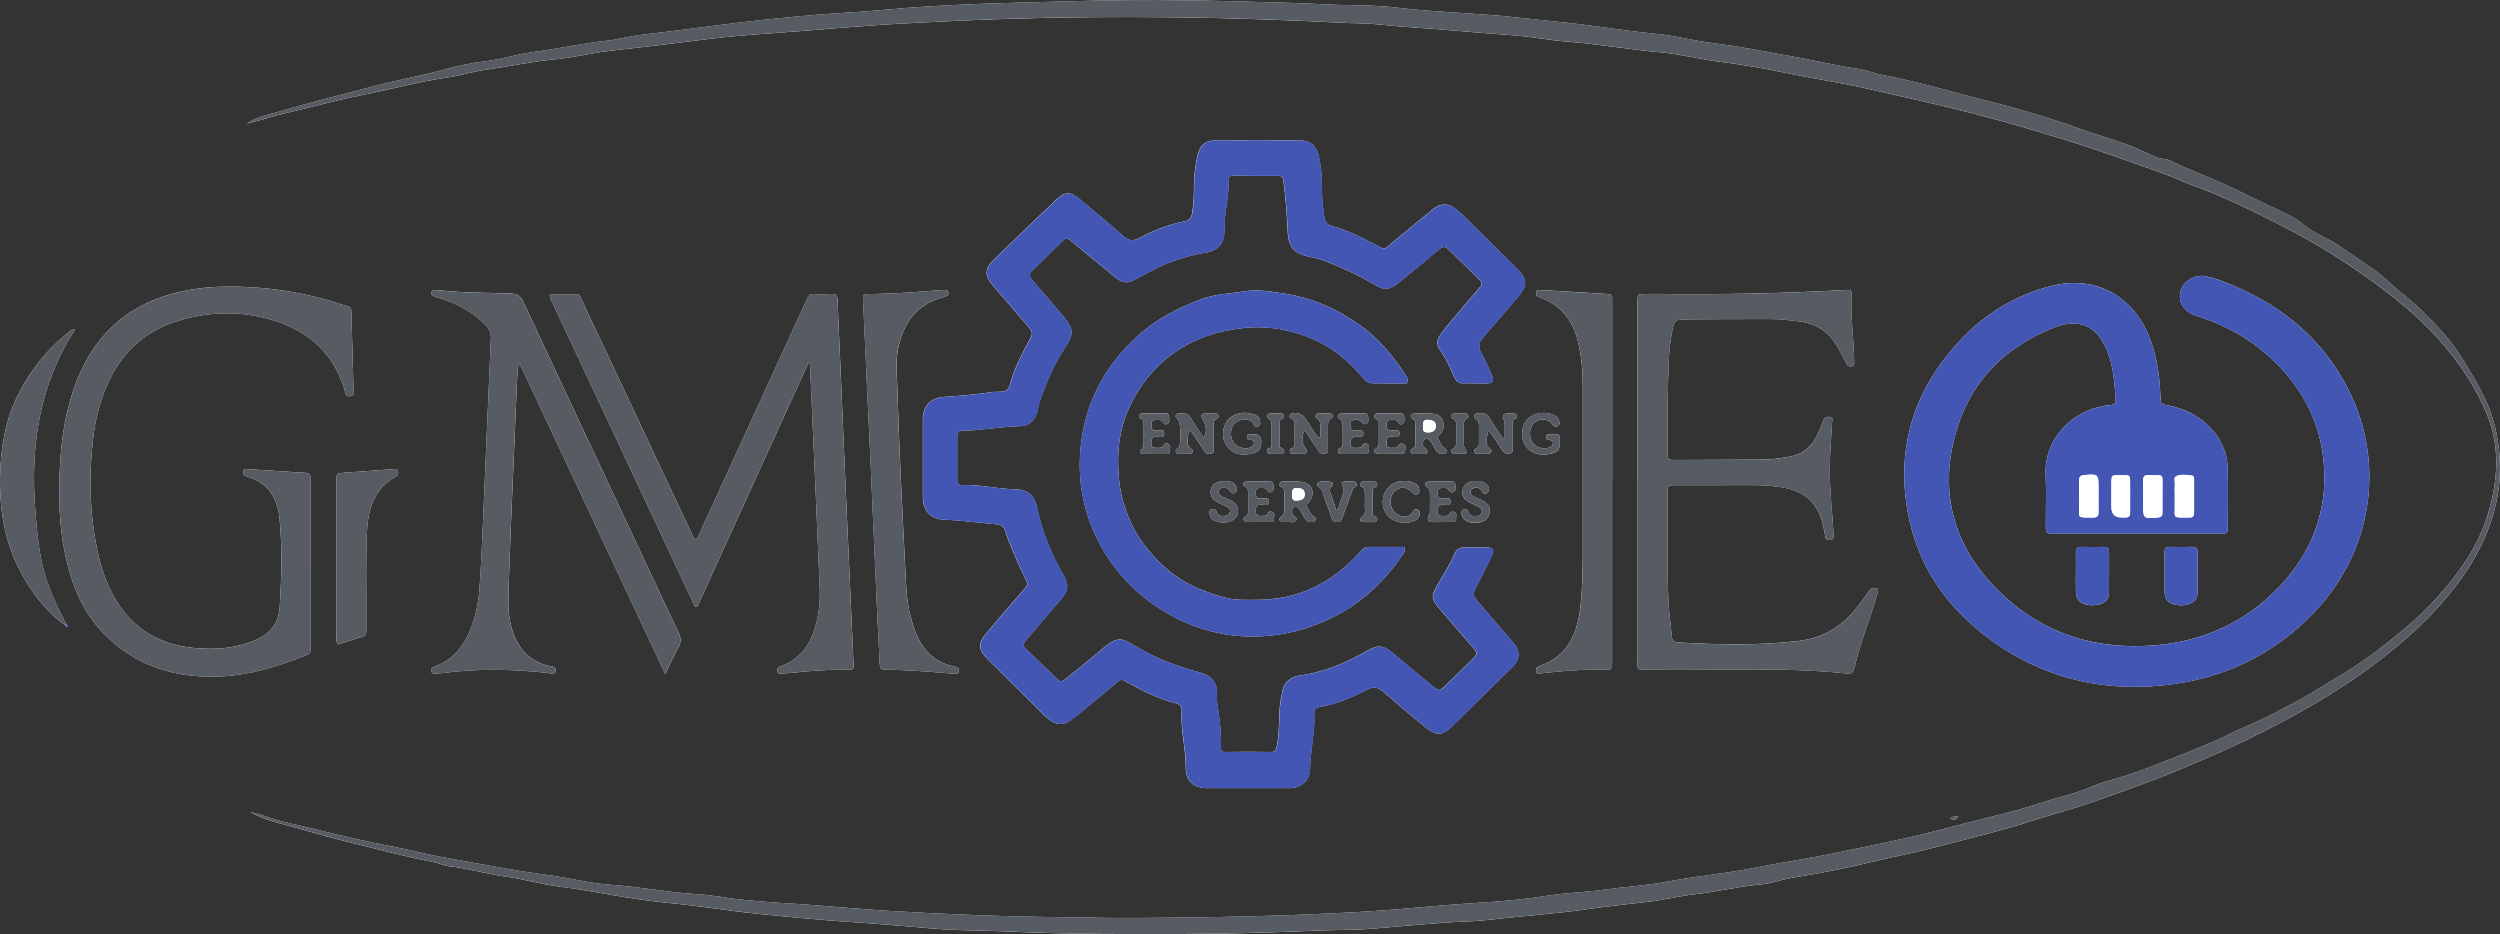 <?xml version="1.0" encoding="UTF-8"?>
<svg xmlns="http://www.w3.org/2000/svg" id="Layer_2" data-name="Layer 2" viewBox="0 0 616.77 230.47">
  <rect x="0" y="0" width="616.77" height="230.47" fill="#333333" stroke="none"/>
  <defs>
    <style>
      .cls-1 {
        fill: #575c62;
      }

      .cls-1, .cls-2, .cls-3 {
        stroke-width: 0px;
      }

      .cls-2 {
        fill: #feffff;
      }

      .cls-3 {
        fill: #4356b3;
      }
    </style>
  </defs>
  <g id="Layer_1-2" data-name="Layer 1">
    <g>
      <path class="cls-2" d="M16.14,154.3c0,.3.4.46.42.42.21-.41-.02-.69-.36-.91-.37-.79-.72-1.6-1.13-2.37-2.33-4.49-4.13-9.19-5.06-14.17-.7-3.77-1.01-7.6-1.31-11.43-1.24-15.85,1-30.93,9.82-44.56l.02-.08v.12c-1.05-.19-1.58.66-2.22,1.18-5.01,4.01-8.83,9-11.76,14.68C1.33,103.49.19,110.32.02,117.34c-.2,8.36,1.13,16.42,5.13,23.87,2.75,5.11,6.21,9.67,11,13.08ZM364.02,94.59c.88,0,1.76.03,2.64,0,1.69-.06,2.04-.55,1.38-2.06-.75-1.74-1.5-3.5-2.45-5.14-.94-1.61-.92-2.95.43-4.27.51-.5.92-1.1,1.39-1.65,2.44-2.83,4.91-5.65,7.33-8.5,2.09-2.46,2.01-4.08-.24-6.46-.33-.35-.68-.68-1.02-1.02-3.13-3.07-6.26-6.15-9.39-9.22-1.65-1.62-3.18-3.35-5.01-4.79-1.74-1.37-3.7-1.39-5.43.03-3.46,2.82-6.93,5.64-10.36,8.51-2.06,1.72-1.38,1.68-3.87.39-3.53-1.84-7.04-3.68-10.91-4.68-1.23-.32-1.61-1.08-1.79-2.22-.44-2.77-.68-5.54-.63-8.35.04-2.24-.26-4.46-.76-6.63-.62-2.72-2.07-3.84-4.88-3.94-.4-.01-.8,0-1.2,0-6.32,0-12.64-.03-18.96.01-3,.02-4.36,1.19-4.94,4.11-.48,2.43-.84,4.87-.8,7.35.03,2.16-.14,4.3-.43,6.44-.17,1.28-.83,1.89-1.92,2.1-3.92.78-7.61,2.24-11.11,4.11-1.7.91-2.76.59-4.09-.58-3.47-3.06-7.03-6.03-10.6-8.97-2.41-1.99-3.65-1.97-5.83.1-5.09,4.85-10.17,9.72-15.21,14.62-2.51,2.44-2.59,3.98-.38,6.6,2.83,3.35,5.74,6.63,8.58,9.97,1.32,1.56,1.28,1.81.33,3.57-1.79,3.35-3.59,6.69-4.59,10.4-.53,1.96-1.06,2.23-3.19,2.23-.48,0-.96.01-1.43.08-3.94.58-7.91.92-11.88,1.19-3.15.21-5.12,2.24-5.13,5.43-.02,6.48-.02,12.96,0,19.44,0,3.03,1.91,5.26,4.9,5.38,3.91.16,7.78.67,11.66,1.02,3.35.3,3.35.25,4.32,3.51.05.15.13.29.18.44,1.23,3.1,2.5,6.18,4.02,9.15.97,1.9.93,1.88-.43,3.44-3.03,3.5-6.07,6.99-9.03,10.54-2.11,2.53-1.97,4.04.39,6.38,4.42,4.4,8.83,8.8,13.26,13.18.68.67,1.4,1.32,2.17,1.88,1.68,1.22,3.42,1.22,5.08-.03,1.59-1.2,3.1-2.5,4.64-3.76,2.27-1.88,4.53-3.77,6.81-5.64.55-.45,1.01-.79,1.88-.29,4.04,2.36,8.23,4.41,12.79,5.59.9.24,1.27.89,1.21,1.81-.29,4.73,1.04,9.34,1.01,14.07-.02,3.17,2.01,4.97,5.15,4.98,6.8,0,13.6,0,20.4,0,2.92,0,5.09-1.9,5.11-4.76.03-4.56,1.31-9.01,1.02-13.59-.06-.94.31-1.51,1.3-1.67,4.13-.67,7.95-2.31,11.59-4.21,1.88-.98,2.96-.66,4.38.6,3.41,3.01,6.89,5.94,10.44,8.79,2.42,1.95,3.99,1.85,6.11-.21,5.04-4.91,10.02-9.88,15.06-14.8,1.61-1.57,2.33-3.7.22-6.1-2.75-3.11-5.4-6.3-8.13-9.43-2.07-2.37-2.05-2.33-.63-4.98,1.2-2.24,2.35-4.51,3.41-6.81.82-1.77.47-2.22-1.51-2.24-1.68-.02-3.36.06-5.04-.02-1.22-.06-2.11.54-2.51,1.5-1.19,2.8-2.88,5.3-4.36,7.92-1.52,2.69-1.44,3.41.56,5.75,2.69,3.16,5.44,6.27,8.15,9.41,1.39,1.62,1.39,1.64-.2,3.22-2.1,2.08-4.22,4.14-6.33,6.2-1.6,1.56-1.64,1.6-3.49.1-3.34-2.72-6.62-5.51-9.94-8.26-2.04-1.69-3.58-1.73-5.87-.39-5.3,3.11-10.91,5.41-17.06,6.25-1.96.27-3.52,1.68-3.94,3.6-.39,1.79-.71,3.59-.79,5.44-.11,2.71-.06,5.43-.61,8.11-.34,1.66-.5,1.69-2.2,1.65-3.28-.07-6.56-.06-9.83,0-1.66.03-1.83.05-1.8-1.6.05-2.73-.16-5.43-.56-8.11-.22-1.51-.57-3.01-.41-4.52.28-2.64-1.45-4.72-4.11-5.36-1.32-.32-2.59-.71-3.88-1.12-4.27-1.33-8.33-3.12-12.14-5.43-3.63-2.21-4.45-2.28-8.06.6-.25.2-.45.45-.7.65-2.72,2.23-5.42,4.48-8.17,6.66-1.4,1.12-1.45,1.07-2.77-.19-2.25-2.16-4.51-4.31-6.74-6.48-1.51-1.47-1.51-1.5-.18-3.07,2.79-3.29,5.61-6.54,8.39-9.83,1.78-2.11,1.86-3.44.49-5.84-2.93-5.13-5.22-10.5-6.43-16.33-.66-3.18-2.07-4.8-5.6-4.85-4.33-.07-8.55-1.2-12.88-1.03-.93.04-1.29-.38-1.29-1.28.01-3.6.01-7.2,0-10.8,0-1.02.43-1.33,1.46-1.34,4.63-.04,9.2-1.01,13.84-1.09,2.55-.04,4.04-1.58,4.6-4.08.12-.54.1-1.13.29-1.65,1.79-4.94,3.75-9.79,6.73-14.18,1.8-2.65,1.72-4.24-.31-6.68-2.55-3.07-5.18-6.07-7.77-9.12-1.28-1.51-1.27-1.76.13-3.14,2.16-2.14,4.36-4.24,6.52-6.37,1.49-1.47,1.45-1.45,2.96-.19,3.5,2.91,7.01,5.81,10.55,8.67,1.91,1.55,3.08,1.57,5.25.37,1.53-.85,3.05-1.71,4.62-2.48,4.02-1.95,8.23-3.31,12.65-4.04,2.89-.48,4.46-2.38,4.38-5.35-.12-4.17,1.23-8.21,1.01-12.39-.05-.9.41-1.22,1.34-1.2,3.6.06,7.2.07,10.8.04,1.01,0,1.31.36,1.44,1.37.52,3.96.84,7.91,1,11.91.18,4.4,1.49,5.91,5.65,6.75,1.39.28,2.78.67,4.1,1.19,4.06,1.61,8.01,3.44,11.79,5.66,2.5,1.47,3.55,1.37,5.81-.46,3.35-2.71,6.7-5.42,9.98-8.22.93-.8,1.57-.86,2.42-.01,2.43,2.42,4.92,4.79,7.34,7.22,1.12,1.12,1.08,1.23-.01,2.52-2.12,2.49-4.27,4.96-6.35,7.48-1.06,1.29-2.18,2.53-3.11,3.94-.8,1.22-.96,2.23-.09,3.5.94,1.37,1.8,2.83,2.48,4.35,2.2,4.93,1.54,3.87,6.32,4.01ZM527.14,131.66c6.88,0,13.76,0,20.64,0,1.77,0,1.83-.04,1.84-1.65.03-4.72.08-9.44-.01-14.16-.08-4.37-1.87-8.04-5.04-11.04-2.69-2.55-5.92-4.04-9.53-4.75-1.99-.39-1.98-.38-2.05-2.31-.19-5.23-.92-10.36-2.99-15.21-4.24-9.94-13.61-14.7-24.08-11.96-8.79,2.29-16.35,6.93-22.51,13.57-11.22,12.09-15.77,26.34-12.66,42.66,2.36,12.39,9.01,22.31,18.92,29.96,12.79,9.88,27.37,13.88,43.43,12.37,14.82-1.39,27.56-7.29,37.88-18.12,14.2-14.9,17.61-36.49,8.5-54.68-6.26-12.5-16.35-20.9-29.17-26.16-2-.82-4.02-1.61-6.14-2.03-2.7-.53-5.58,1.23-6.22,3.7-.65,2.49.66,4.8,3.34,5.87.67.27,1.37.45,2.05.68,6.06,2.06,11.53,5.14,16.3,9.41,7.96,7.12,12.82,15.93,13.67,26.64.93,11.74-2.97,21.9-11.06,30.38-8.18,8.57-18.34,13.24-30.08,14.32-14.79,1.36-27.98-2.62-38.74-13.02-10.98-10.62-15.08-23.63-11.15-38.54,3.46-13.11,12.07-21.96,24.65-26.84,6.1-2.37,10.4-.32,12.9,5.74,1.58,3.84,1.83,7.92,2.12,11.99.06.85-.23,1.34-1.18,1.42-.95.08-1.9.27-2.83.48-7.24,1.71-13.69,8.16-13.26,16.84.2,4.15.02,8.32.04,12.48,0,1.92.03,1.94,2.02,1.95,6.8.01,13.6,0,20.4,0ZM61.67,200.31c2.18,1.17,4.41,2.07,6.81,2.68,5.47,1.39,10.86,3.13,16.35,4.46,7.43,1.81,14.81,3.84,22.33,5.28,1.17.22,2.28.82,3.45.95,4.77.52,9.36,1.94,14.12,2.58,4.48.6,8.85,1.94,13.38,2.49,5.53.67,11,1.79,16.51,2.67,3.94.63,7.89,1.13,11.86,1.51,6.66.63,13.26,1.79,19.92,2.46,8.26.84,16.51,1.65,24.79,2.17,3.82.24,7.64.59,11.46.89,4.37.34,8.74.82,13.12.98,4.79.17,9.58.22,14.38.44,7.51.35,15.03.48,22.54.55,17.19.14,34.38-.01,51.56-.81,4.95-.23,9.91-.1,14.85-.54,5.72-.51,11.44-1,17.17-1.44,3.5-.27,7.03-.25,10.52-.65,8.39-.95,16.83-1.52,25.19-2.73,4.97-.72,9.97-1.22,14.96-1.81,3.8-.45,7.54-1.42,11.32-1.84,5.48-.61,10.83-1.95,16.32-2.43,2.56-.22,4.96-1.19,7.48-1.6,6.53-1.06,13.02-2.29,19.44-3.86,4.8-1.17,9.65-2.07,14.44-3.31,6.62-1.72,13.27-3.34,19.86-5.21,4.06-1.15,8.05-2.54,12.1-3.69,5.99-1.7,11.83-3.82,17.65-5.94,4.24-1.55,8.5-3.12,12.67-4.9,5.42-2.32,10.86-4.57,16.14-7.17,2.78-1.37,5.57-2.75,8.31-4.2,3.52-1.86,6.98-3.83,10.39-5.87,4.91-2.94,9.63-6.19,14.19-9.68,6.1-4.67,11.72-9.79,16.65-15.7,4.19-5.01,7.64-10.43,9.98-16.51,3.39-8.78,3.76-17.72,1.24-26.8-1.5-5.39-4.5-10.02-7.32-14.75-2.76-4.63-6.43-8.47-10.19-12.25-1.8-1.81-3.81-3.34-5.76-4.96-2.11-1.76-4.04-3.77-6.3-5.3-2.83-1.92-5.63-3.91-8.45-5.83-2.85-1.95-6.16-2.99-8.89-5.29-2.3-1.94-5.33-3.15-8.13-4.47-3.96-1.87-7.86-3.88-11.87-5.68-4.13-1.86-8.41-3.39-12.45-5.43-.73-.37-1.51-.55-2.3-.61-.57-.04-1.08-.18-1.59-.4-2.41-1.07-4.78-2.27-7.25-3.16-4.08-1.47-8.27-2.61-12.33-4.13-2.94-1.1-5.95-1.98-8.92-2.94-6.19-2.01-12.56-3.46-18.85-5.14-6.78-1.81-13.54-3.67-20.45-4.96-1.89-.35-3.68-1.18-5.55-1.43-4.52-.59-8.93-1.7-13.4-2.52-5.8-1.07-11.59-2.18-17.42-3.12-3.31-.53-6.66-.84-9.93-1.49-3.29-.65-6.59-1.31-9.91-1.61-7.48-.68-14.86-2.02-22.33-2.75-5.01-.48-10.01-1.12-15.02-1.57-8.67-.78-17.39-1.01-26.04-2.07-5.73-.7-11.5-.48-17.25-.78-7.35-.4-14.7-.53-22.06-.75-13.12-.39-26.24-.44-39.35-.07-16.14.46-32.29.67-48.38,2.22-5.17.5-10.37.69-15.54,1.12-8.51.71-17.01,1.58-25.48,2.71-6.01.8-12.04,1.54-18.06,2.26-2.94.35-5.81,1.17-8.72,1.48-6.04.64-11.96,1.99-17.98,2.76-3.86.5-7.59,1.76-11.5,2.24-3.55.44-7.13,1.12-10.54,2.09-5.91,1.68-11.98,2.63-17.91,4.24-7.53,2.04-15.13,3.84-22.6,6.08-2.64.79-5.47,1.13-8.25,3.07,3.7-.92,6.84-2.01,10.09-2.74,5.91-1.32,11.71-3.04,17.67-4.2,7.35-1.42,14.58-3.46,22.01-4.52,3.08-.44,6.08-1.45,9.14-1.86,5.62-.76,11.16-2.01,16.81-2.54,4.85-.45,9.57-1.66,14.43-2.2,7.69-.86,15.39-1.76,23.07-2.76,5.55-.73,11.12-1.15,16.7-1.54,10.68-.75,21.34-1.81,32.04-2.38,8.47-.45,16.93-.88,25.41-1.14,27.52-.85,55.03-.5,82.52.95,3.12.16,6.25.08,9.34.42,5.65.61,11.32.88,16.97,1.38,5.49.48,10.99.91,16.49,1.32,4.47.34,8.87,1.23,13.32,1.56,7.58.57,15.05,1.96,22.61,2.6,5,.42,9.88,1.75,14.89,2.36,5.45.67,10.88,1.64,16.28,2.75,6.63,1.37,13.34,2.36,19.95,3.87,6.6,1.51,13.22,2.94,19.8,4.55,6.33,1.56,12.66,3.15,18.91,5.01,6.02,1.8,12.04,3.57,18,5.6,5.64,1.92,11.24,3.93,16.84,5.95,2.39.86,4.69,1.99,7.08,2.86,7.36,2.66,14.38,6.1,21.32,9.65,5.07,2.59,10.07,5.4,14.88,8.52,4.74,3.08,9.34,6.32,13.74,9.86,3.91,3.16,7.58,6.56,10.92,10.33,4.83,5.45,8.8,11.47,11.53,18.19,3.26,8.04,2.63,16.29.18,24.43-2.05,6.84-5.86,12.73-10.41,18.16-2.46,2.93-5.11,5.69-7.97,8.23-2.45,2.17-4.98,4.24-7.57,6.25-2.32,1.8-4.71,3.55-7.17,5.14-3.34,2.16-6.81,4.12-10.18,6.24-2.83,1.79-5.87,3.2-8.8,4.8-3.9,2.14-8.11,3.69-12.09,5.68-4.15,2.07-8.48,3.71-12.77,5.41-4.79,1.9-9.59,3.87-14.58,5.29-1.91.55-3.9,1.05-5.67,1.84-4.26,1.9-8.81,2.79-13.18,4.26-6.1,2.04-12.43,3.41-18.67,5.03-4.47,1.16-8.94,2.35-13.44,3.38-5.36,1.22-10.76,2.26-16.13,3.42-7.56,1.63-15.21,2.75-22.8,4.24-6.81,1.34-13.74,1.93-20.56,3.24-5.4,1.04-10.93,1.34-16.38,2.1-4.43.62-8.92.72-13.33,1.41-5.61.88-11.24,1.44-16.89,1.76-3.83.22-7.65.53-11.47.86-6.44.55-12.9,1.14-19.34,1.48-8.62.46-17.25.82-25.88,1.03-10.86.26-21.73.41-32.59.4-4.31,0-8.62-.14-12.94-.18-14.95-.13-29.88-.72-44.8-1.63-2.95-.18-5.89-.45-8.84-.67-5.42-.41-10.83-.92-16.25-1.2-3.03-.16-6.05-.48-9.07-.73-4.06-.34-8.07-1.23-12.11-1.46-7.11-.41-14.09-1.84-21.19-2.31-5.33-.35-10.52-1.76-15.83-2.45-8.69-1.14-17.29-2.88-25.93-4.41-3.22-.57-6.39-1.42-9.59-2.05-7.43-1.45-14.82-3.07-22.15-4.92-4.09-1.03-8.26-1.75-12.22-3.25-1.07-.41-2.23-.6-3.34-.89ZM404,118.7c0,14.47,0,28.95,0,43.42,0,3.5-.45,3.04,3.02,3.1,16.22.29,32.47-.77,48.66.94,1.33.14,1.65-.53,1.88-1.54.95-4.22,2.38-8.29,3.8-12.36.71-2.03,1.28-4.12,1.9-6.18.31-1.02-.36-1.03-1.06-1.01-.67.02-.91.57-1.24,1.01-1.05,1.41-2.07,2.84-3.18,4.21-3.57,4.42-8.14,7.1-13.83,7.8-9.96,1.23-19.94.96-29.93.41-1.13-.06-1.51-.56-1.6-1.62-.23-2.79-.65-5.56-.79-8.35-.43-8.95-.21-17.91-.24-26.86,0-1.94.04-1.96,2.02-1.97,6.32-.01,12.64.02,18.95-.02,2.17-.01,4.31.15,6.46.42,6.62.85,10.01,4.08,11.18,10.6.1.55.22,1.1.3,1.65.1.72.53.89,1.18.86.75-.04.93-.45.88-1.11-.09-1.28-.13-2.55-.24-3.83-.45-5.34-.9-10.68-.62-16.04.14-2.63.34-5.27.47-7.9.03-.56.43-1.34-.63-1.48-.87-.11-1.27.29-1.56,1.09-.46,1.27-1,2.53-1.61,3.73-1.34,2.65-3.4,4.37-6.39,4.93-2.28.43-4.57.78-6.89.79-7.12.04-14.23.08-21.35.09-2.11,0-2.13-.02-2.14-2.07-.06-7.28,0-14.55.27-21.82.1-2.63.34-5.26.87-7.86.56-2.74.62-2.91,3.41-2.94,7.04-.08,14.07-.05,21.11-.07,2.24,0,4.46.27,6.69.55,4.17.51,7.37,2.48,9.49,6.12.68,1.17,1.3,2.38,1.95,3.58.19.35.35.72.56,1.06.25.4.67.39,1.07.34.49-.05.65-.41.64-.84-.01-.72-.06-1.44-.08-2.15-.14-4.39-.73-8.77-.64-13.17.06-3,.42-2.77-2.61-2.61-14.38.78-28.76,1.08-43.16.93-1.76-.02-3.52-.03-5.28,0-1.65.03-1.65.05-1.7,1.78-.01.48,0,.96,0,1.44,0,14.31,0,28.63,0,42.94ZM76.58,139.1c0-6.56,0-13.12,0-19.68,0-.48-.04-.96,0-1.44.08-.91-.3-1.27-1.22-1.33-4.63-.28-9.26-.61-13.88-.9-.51-.03-1.19-.25-1.42.48-.25.81.29,1.16.97,1.36,5.15,1.52,7.44,5.36,7.93,10.33.71,7.25.48,14.52.05,21.8-.25,4.11-2.36,6.65-5.96,8.19-1.02.44-2.09.8-3.16,1.1-3.98,1.13-8.07,1.23-12.14.83-9.12-.89-15.92-5.33-20.13-13.57-1.54-3.01-2.64-6.17-3.38-9.45-2.11-9.38-2.38-18.86-1.31-28.38.54-4.78,1.68-9.44,3.68-13.85,3.31-7.28,8.59-12.48,16.21-15.06,7.52-2.54,15.24-2.96,22.93-.98,9.34,2.41,16.19,7.77,19.17,17.33.26.82.18,2.21,1.63,1.84,1.17-.3.66-1.47.64-2.24-.12-5.76-.33-11.51-.48-17.26-.07-2.7.24-2.25-2.33-3.09-9.66-3.17-19.58-4.63-29.74-4.39-3.84.09-7.65.58-11.39,1.53-12.89,3.3-20.99,11.63-25.18,24.05-1.85,5.49-2.79,11.16-3.18,16.92-.59,8.65-.42,17.27,1.69,25.74,1.61,6.45,4.24,12.41,8.94,17.26,8.02,8.26,18.03,11.19,29.24,10.62,6.94-.35,13.51-2.36,19.94-4.88,2.19-.86,1.87-.63,1.87-2.73.01-6.72,0-13.44,0-20.16ZM347.12,94.59c.14-.68.21-1.25-.11-1.75-3.14-4.75-6.69-9.18-11.34-12.51-5.61-4.02-11.76-6.8-18.7-7.88-3.42-.53-6.8-1.16-10.2-.55-3.34.59-6.75.59-10.04,1.79-5.9,2.16-11.36,4.94-16.03,9.19-8.71,7.91-13.59,17.65-14.25,29.46-.41,7.42,1.1,14.43,4.43,21,3.81,7.5,9.42,13.39,16.67,17.7,6.22,3.69,13.02,5.76,20.17,5.98,6.37.19,12.6-1.01,18.59-3.56,8.36-3.55,14.77-9.25,19.77-16.68.31-.46.83-1.03.29-1.85-2.88,0-5.83-.01-8.77,0-.85,0-1.4.5-1.97,1.15-6.86,7.75-15.36,11.97-25.83,11.9-2.32-.01-4.68.14-6.92-.4-6.28-1.51-12.06-4.1-16.72-8.76-2.88-2.89-5.4-6.01-7.1-9.77-1.58-3.49-2.65-7.06-3.01-10.91-.55-5.98-.06-11.84,2.4-17.28,3.41-7.55,8.85-13.32,16.52-16.86,3.65-1.68,7.44-2.53,11.43-3.03,5.13-.65,10.03.05,14.8,1.63,6.1,2.02,11.1,5.8,15.17,10.75.7.85,1.44,1.21,2.41,1.22,2.79.03,5.58.01,8.35.01ZM199.35,89.71c.16.06.32.11.48.17.81,18.29,1.64,36.58,2.4,54.87.17,4.01-.25,7.99-1.73,11.78-1.37,3.52-3.69,6.13-7.23,7.59-.37.15-.76.26-1.1.45-.4.22-.45.63-.4,1.05.06.52.46.59.87.57.8-.04,1.6-.09,2.39-.17,4.22-.43,8.43-.82,12.68-.8,3.3.02,2.93.39,2.79-2.99-.57-13.42-1.21-26.83-1.8-40.25-.55-12.38-1.07-24.76-1.6-37.14-.16-3.59-.35-7.19-.46-10.78-.03-1.11-.38-1.59-1.54-1.53-1.44.07-2.88.06-4.32,0-.87-.04-1.33.34-1.62,1.1-.17.45-.4.87-.6,1.31-8.56,18.67-17.11,37.33-25.68,55.99-.35.75-.53,1.64-1.25,2.2-.73-.54-.88-1.27-1.18-1.9-6.67-14.17-13.33-28.35-19.99-42.52-2.28-4.84-4.55-9.69-6.85-14.52-.32-.68-.45-1.62-1.51-1.63-2.13,0-4.26,0-6.44,0,.03.47-.02.74.07.93,11.9,25.39,23.81,50.78,35.72,76.16.02.05.13.08.21.09.07.02.14.01.33.02,9.11-19.99,18.24-40.02,27.37-60.05ZM164.13,166.34c1.18-2.44,2.1-4.56,3.22-6.56.75-1.33.68-2.41.03-3.77-4.57-9.6-9.06-19.24-13.57-28.86-8.25-17.58-16.53-35.15-24.73-52.76-.68-1.46-1.46-1.91-3.04-1.97-5.91-.24-11.84-.15-17.73-.82-.4-.05-.8-.04-1.2-.04-.35,0-.61.15-.66.53-.04.32-.04.71.26.85.58.26,1.19.44,1.8.63,4.36,1.33,8.24,3.45,11.42,6.77.9.93,1.23,1.9,1.18,3.21-.67,14.7-1.26,29.4-1.9,44.1-.25,5.75-.5,11.51-.89,17.25-.3,4.33-1.2,8.55-3.21,12.45-1.63,3.17-3.97,5.59-7.36,6.87-.3.11-.6.22-.88.36-.41.21-.48.6-.43,1.02.06.54.48.57.88.56.64-.02,1.28-.03,1.92-.12,8.62-1.14,17.23-.98,25.85-.02.66.07,1.75.74,1.98-.5.22-1.17-.94-1.07-1.65-1.24-4.71-1.16-7.58-4.17-9.01-8.73-.88-2.79-1.07-5.65-.98-8.54.18-5.67.36-11.35.6-17.02.5-12.23,1.02-24.45,1.55-36.67.05-1.09.19-2.18.29-3.26l.45-.12c11.88,25.34,23.77,50.68,35.82,76.39ZM214.96,118.3c.47,10.7.93,21.4,1.42,32.1.2,4.47.45,8.94.66,13.41.04.94.29,1.43,1.39,1.43,5.36,0,10.7.48,16.04.9.48.04.96.05,1.44.05.35,0,.6-.16.65-.54.04-.32.07-.68-.24-.86-.34-.19-.73-.33-1.11-.41-4.75-1.01-7.64-4.07-9.34-8.44-1.44-3.69-2.12-7.56-2.31-11.47-.83-16.36-1.71-32.73-2.19-49.11-.09-2.95-.41-5.91.12-8.85,1.16-6.48,4.35-11.26,11.01-13.13.38-.11.77-.23,1.13-.4.34-.15.35-.51.34-.82-.02-.36-.24-.59-.6-.6-.64,0-1.28,0-1.92.06-5.18.42-10.36.82-15.56.91-3.38.06-3.05-.47-2.89,3.13.63,14.21,1.31,28.42,1.98,42.64ZM397.74,118.87c0-14.47,0-28.93,0-43.4,0-.56-.03-1.12,0-1.68.06-.92-.34-1.23-1.25-1.27-5.02-.27-10.05-.61-15.07-.91-.56-.03-1.12-.05-1.68-.05-.32,0-.65.04-.73.44-.07.39-.14.81.27,1.06.27.16.57.29.87.4,4.85,1.87,7.77,5.42,9.05,10.39,1,3.9,1.28,7.87,1.28,11.88,0,13.27-.01,26.53,0,39.8,0,4.56-.06,9.12-.53,13.65-.7,6.78-2.87,12.67-10.11,15.12-.08.03-.15.05-.23.08-.53.19-.71.59-.67,1.13.05.71.57.68,1.04.63,1.35-.12,2.7-.28,4.05-.42,3.98-.41,7.96-.58,11.97-.52,1.67.03,1.67-.04,1.72-1.74.02-.56,0-1.12,0-1.68,0-14.31,0-28.61,0-42.92ZM83.39,158.99c2.02-.64,4.04-1.31,6.09-1.91.82-.24.89-.79.89-1.47,0-1.68,0-3.36,0-5.04.02-6.31-.13-12.64.13-18.94.24-5.66,1.54-10.99,7.14-14.01.6-.33.69-.85.53-1.43-.18-.64-.75-.48-1.19-.45-4.3.31-8.6.64-12.91.95-.69.05-1.03.33-1.04,1.01,0,.48-.01.96-.01,1.44,0,12.55,0,25.1,0,37.65,0,.69-.2,1.42.36,2.2ZM512.14,141.04h0c0,1.67-.05,3.35.01,5.02.07,1.8.97,2.81,2.69,3.13.94.17,1.91.17,2.85-.02,1.64-.33,2.57-1.28,2.6-2.94.07-3.34.01-6.69.04-10.03,0-.9-.34-1.29-1.26-1.27-1.83.04-3.66.07-5.49,0-1.22-.05-1.49.52-1.45,1.59.05,1.51.01,3.03.01,4.54ZM534.01,141.26c0,1.51,0,3.02,0,4.54,0,.08,0,.16,0,.24.09,1.88,1,2.9,2.86,3.19,2.52.4,4.56-.39,5.13-2.01.1-.29.14-.62.14-.94.01-3.34-.02-6.69.02-10.03.01-1.09-.51-1.35-1.46-1.33-1.75.04-3.5.07-5.25,0-1.2-.05-1.5.49-1.46,1.57.06,1.59.02,3.18.02,4.77ZM371.24,107.92c-.17.06-.34.12-.5.18-1.03-1.55-2.17-3.05-3.05-4.68-.76-1.42-1.86-1.6-3.2-1.42-.88.12-1.17.79-.46,1.25.87.57.83,1.27.84,2.05.01,1.28,0,2.56,0,3.84,0,.55.08,1.14-.61,1.41-.41.16-.65.47-.52.93.13.49.58.48.96.48.88,0,1.76.04,2.63-.05.66-.07.77-.77.41-1.04-1.83-1.38-.75-3.02-.61-4.61.5.37.85.79,1.15,1.23.75,1.13,1.51,2.26,2.22,3.42.46.75,1.01,1.24,1.94,1.03,1.06-.24.66-1.13.68-1.76.05-1.76.01-3.52.02-5.28,0-.62-.13-1.31.72-1.56.38-.11.41-.46.35-.78-.1-.48-.47-.58-.9-.57-.4,0-.8,0-1.2,0q-1.99,0-1.04,1.77c.11.2.16.45.16.68.02,1.16,0,2.32,0,3.48ZM293.12,106.08c1.1.45,1.33,1.27,1.77,1.88.79,1.11,1.52,2.26,2.25,3.4.42.65,1.05.7,1.69.57.82-.16.55-.86.56-1.36.03-1.76,0-3.52.02-5.28,0-.62-.19-1.33.45-1.76.39-.27.94-.41.7-1.03-.26-.69-.91-.49-1.44-.51-.72-.02-1.45-.06-2.15.07-.56.1-.7.57-.41,1.09,1.14,2.05,1.23,2.97.42,4.88-1.04-1.58-2.12-3.07-3.02-4.66-.65-1.14-1.5-1.56-2.75-1.39-.46.06-1-.07-1.15.57-.11.47.27.63.55.92.75.78.9,6.23.14,6.98-.34.34-.83.51-.66,1.07.18.63.76.45,1.21.46.8.01,1.61.05,2.39-.06.64-.09.76-.76.35-1.05-1.94-1.34-.63-3.05-.92-4.78ZM325.72,107.95c-.7-.04-.84-.35-1-.6-.93-1.4-1.82-2.82-2.76-4.21-.71-1.05-2.24-1.55-3.31-1.08-.53.23-.71.8-.21,1.12.57.38,1.01.66.98,1.44-.05,1.6-.03,3.2,0,4.8.01.64-.16,1.04-.83,1.23-.31.09-.42.44-.37.79.06.43.4.48.7.49.88.04,1.76.07,2.64.02.84-.05,1.07-.59.6-1.25-1.07-1.51-1.17-2.72-.31-4.61.66.98,1.28,1.91,1.89,2.84.53.8,1.06,1.6,1.58,2.4.41.65,1.03.71,1.69.59.8-.15.59-.84.6-1.35.03-1.84,0-3.68.01-5.52,0-.7-.03-1.31.78-1.8.71-.44.46-1.17-.36-1.25-.87-.08-1.76-.08-2.64-.01-.85.07-1.17.83-.5,1.22.83.48.81,1.07.82,1.78,0,.95,0,1.91,0,2.95ZM322.25,124.64c.25-.27.48-.49.67-.74,1.76-2.3.87-4.7-1.96-5.04-1.41-.17-2.86-.06-4.29-.07-.4,0-.8.05-.95.53-.11.35,0,.68.31.8.88.34.83,1.07.83,1.78,0,1.27,0,2.55,0,3.82,0,.72-.03,1.29-.82,1.78-.71.44-.45,1.12.36,1.25.39.06.8.08,1.19.02.74-.1,1.7.43,2.18-.45.44-.81-.68-.89-.91-1.42-.06-.14-.09-.31-.09-.46,0-.47-.09-1.02.39-1.29.58-.32,1.11-.03,1.44.47.48.73.89,1.51,1.32,2.27.4.71,1.03.96,1.81.87.31-.04.66-.03.77-.42.09-.32.1-.68-.22-.85-1.17-.62-1.4-1.87-2.05-2.87ZM354.62,107.85c.22-.26.42-.51.64-.73.94-.96,1.11-2.09.69-3.31-.46-1.33-1.62-1.71-2.85-1.78-1.43-.08-2.87-.08-4.3,0-.83.04-1.04.67-.4,1.26.34.32.8.46.8,1.04,0,1.83,0,3.66-.01,5.49,0,.22,0,.49-.28.6-.54.22-1.12.51-.79,1.19.3.6.99.35,1.52.37.64.03,1.28.03,1.91-.02.7-.05.68-.55.49-1.03-.07-.18-.35-.27-.52-.42-.74-.67-.64-1.6-.08-2.08.64-.54,1.32.02,1.72.71.35.62.71,1.25,1.06,1.87.33.6.8.98,1.52.96.39-.01.86.06,1.05-.35.17-.37.07-.78-.33-1.03-1.02-.64-1.28-1.77-1.85-2.74ZM333.92,112h0c.88,0,1.76.02,2.63,0,.46,0,1.06.08,1.09-.59.03-.6.37-1.35-.23-1.79-.5-.38-1.06-.24-1.35.43-.2.46-.63.45-1.02.43-.81-.03-1.85.36-1.88-1.11-.02-1.29.14-1.49,1.64-1.65.63-.06,1.64.36,1.56-.85-.07-.97-.95-.57-1.52-.66-.65-.1-1.56.28-1.64-.84-.04-.54-.25-1.27.31-1.55.77-.39,1.69-.56,2.36.28.34.43.71.69,1.2.45.76-.36.45-1.1.46-1.69.01-.57-.35-.87-.91-.87-1.91,0-3.83-.04-5.74.04-.86.04-1.15.79-.45,1.24.89.56.82,1.27.83,2.05.02,1.2,0,2.39,0,3.59,0,.71.1,1.46-.83,1.75-.38.12-.38.5-.33.8.09.5.53.53.93.53.96,0,1.92,0,2.87,0ZM355.25,128.81v-.02c1.04,0,2.07,0,3.11,0,.57,0,.92-.26.88-.85-.03-.53.26-1.18-.29-1.55-.42-.28-.98-.25-1.24.26-.38.76-1.02.61-1.64.64-.82.04-1.41-.14-1.4-1.15.01-.86.06-1.55,1.21-1.64.72-.06,2.06.61,1.98-.84-.06-1.19-1.27-.6-1.95-.63-1.15-.04-1.26-.65-1.24-1.56.03-1.04.7-1.1,1.46-1.09.47,0,.98-.07,1.25.46.31.63.88.82,1.37.43.55-.43.35-1.18.28-1.8-.07-.6-.56-.69-1.07-.69-1.83.01-3.67-.03-5.5.04-.86.04-1.17.79-.49,1.23.9.57.78,1.3.8,2.06.03,1.2.02,2.39,0,3.59,0,.47.06.95-.2,1.4q-.95,1.68,1,1.7c.56,0,1.12,0,1.67,0ZM284.63,111.98h0c1.04,0,2.08.01,3.11,0,.56,0,.93-.24.9-.84-.03-.53.26-1.17-.28-1.55-.42-.3-1.03-.25-1.26.22-.44.88-1.18.64-1.86.67-.75.03-1.22-.22-1.2-1.08.01-.84,0-1.56,1.16-1.69.73-.08,2.05.59,2.03-.8-.02-1.18-1.25-.66-1.93-.68-1.14-.02-1.27-.6-1.26-1.53,0-1.06.69-1.08,1.44-1.13.69-.04,1.2.13,1.57.81.2.37.75.39,1.06.12.56-.48.32-1.18.3-1.8-.03-.61-.49-.73-1.02-.73-1.76,0-3.51,0-5.27,0-.39,0-.83-.04-1.01.43-.16.41-.1.8.38.96.84.29.64,1.01.66,1.61.03,1.36.02,2.71,0,4.07,0,.47.03.93-.26,1.37-.96,1.46-.94,1.48.61,1.55.72.03,1.44,0,2.15,0ZM311.16,108.86q-.02-1.72-1.75-1.73c-.24,0-.48,0-.72,0-.48.02-1.02,0-1.06.66-.03.47.3.7.75.73.5.03.98.07.98.75,0,.54-.3.87-.78,1.08-1.22.53-3.09.14-3.98-.84-1.03-1.14-1.22-3.13-.43-4.48.68-1.17,2.3-1.78,3.76-1.45.68.15,1.15.47,1.37,1.16.2.61.74.53,1.19.39.5-.14.39-.62.4-1,.03-.71-.3-1.23-.9-1.57-2.59-1.44-6.82-.8-7.96,2.68-.62,1.91-.33,3.65.95,5.15,1.51,1.78,3.52,2.03,5.68,1.56,2.02-.43,2.52-1.07,2.49-3.11ZM384.84,109.06c.01-1.99,0-1.99-1.98-1.92-.08,0-.16,0-.24,0-.44.06-1.02-.13-1.16.53-.13.63.28.83.82.89.51.06.95.21.84.87-.08.53-.45.81-.92.99-1.43.53-3.24,0-4.09-1.21-.94-1.34-.85-3.57.2-4.69,1.26-1.34,3.46-1.4,4.56.01.41.53.78.85,1.34.6.76-.35.53-1.08.33-1.65-.12-.34-.44-.7-.77-.88-3.15-1.73-7.84-.42-8.22,3.81-.35,3.94,2.79,6.49,6.88,5.57,1.96-.44,2.39-.97,2.41-2.91ZM342.73,111.97c.96,0,1.91,0,2.87,0,.49,0,1.03-.05,1.04-.69,0-.59.38-1.33-.36-1.72-.45-.24-1-.18-1.23.34-.36.83-1.05.53-1.64.58-.84.07-1.38-.17-1.35-1.17.03-.85,0-1.56,1.19-1.62.72-.03,2.04.6,2.03-.78-.01-1.19-1.24-.67-1.93-.68-1.11-.01-1.31-.56-1.3-1.5,0-1.02.57-1.17,1.38-1.16.65,0,1.23.02,1.6.74.26.51.91.48,1.2.1.39-.52.26-1.23.14-1.85-.12-.65-.66-.57-1.13-.57-1.51,0-3.03-.03-4.54,0-.52.01-1.18-.27-1.52.36-.38.71.2.91.69,1.22.43.28.29.87.29,1.33.01,1.36.01,2.71,0,4.07,0,.69.07,1.28-.79,1.76-.68.37-.34,1.17.49,1.22.95.06,1.91.01,2.87.01ZM310.52,128.77h0c1.04,0,2.07,0,3.11-.02.48,0,.73-.33.69-.78-.05-.58.36-1.33-.45-1.68-.38-.16-.91-.12-1.04.29-.29.89-.97.64-1.56.69-.95.09-1.51-.16-1.47-1.28.03-.91.16-1.5,1.29-1.51.68,0,1.92.52,1.94-.66.03-1.39-1.3-.78-2.03-.79-1.22-.02-1.17-.73-1.18-1.58-.02-1.07.66-1.11,1.42-1.08.56.02,1.12,0,1.44.62.27.53.8.6,1.2.29.49-.39.28-1.03.29-1.58,0-.58-.29-.89-.87-.9-1.91-.01-3.83-.06-5.74,0-.86.03-1.15.83-.45,1.22.96.53.81,1.26.82,2.02.02,1.12.02,2.23,0,3.35-.01.83.2,1.64-.88,2.19-.66.33-.3,1.1.6,1.16.95.06,1.91.01,2.87.01ZM330.04,125.69c-.13.03-.27.07-.4.1-.38-1.13-.76-2.25-1.13-3.38-.29-.87-.87-1.76.19-2.57.27-.2.15-.71-.13-.82-1.06-.44-2.17-.28-3.26-.1-.15.03-.34.34-.36.54-.02.19.1.52.26.59,1.04.48,1.07,1.53,1.4,2.39.68,1.78,1.32,3.59,1.92,5.4.25.76.72.95,1.44.94.67-.01.99-.34,1.17-.95.2-.69.49-1.35.73-2.02.63-1.72,1.24-3.44,1.88-5.16.2-.54,1.36-.58.87-1.44-.44-.77-1.3-.32-1.96-.43-.16-.03-.32-.01-.48,0-1.32.07-1.38.1-.8,1.48.21.51.17.92.03,1.36-.43,1.36-.9,2.71-1.36,4.06ZM363.87,128.99c1.8.04,3.23-.84,3.58-2.21.43-1.64-.26-2.7-2.31-3.61-.58-.26-1.18-.48-1.74-.78-.44-.24-.73-.68-.61-1.19.15-.64.71-.84,1.29-.85.56-.01,1.16.05,1.41.67.32.8.98.95,1.51.49.64-.55.38-1.35-.13-1.9-.82-.89-1.96-1-3.1-.93-1.62.1-2.72.97-2.96,2.3-.23,1.25.37,2.27,1.83,3.02.78.4,1.6.71,2.38,1.12.46.24.65.69.55,1.22-.1.53-.47.85-.97.92-.97.13-1.96.19-2.36-1.02-.19-.58-.62-.73-1.12-.57-.74.23-.59.87-.48,1.4.26,1.17,1.53,1.91,3.23,1.95ZM302.25,118.66c-2.02,0-3.22.77-3.52,2.13-.32,1.49.28,2.49,2.03,3.33.65.31,1.33.55,1.95.9.5.28.91.71.71,1.36-.19.6-.67.86-1.27.9-.92.07-1.76,0-2.06-1.13-.15-.57-.67-.65-1.16-.5-.76.23-.57.87-.47,1.39.15.77.7,1.26,1.39,1.52.9.35,1.83.51,2.81.32,1.62-.32,2.6-1.2,2.77-2.56.15-1.22-.51-2.24-1.97-2.95-.64-.31-1.33-.54-1.97-.85-.64-.3-1.06-.8-.76-1.52.29-.7.97-.74,1.63-.65.5.07.84.36,1.08.83.32.6.92.71,1.4.31.48-.4.36-1.08.1-1.55-.61-1.13-1.76-1.23-2.69-1.29ZM346.53,118.66c-2.47-.03-4.32,1.23-5.1,3.39-.73,2.03-.15,4.31,1.44,5.68,1.6,1.38,4.51,1.65,6.33.61.6-.34,1-.78,1.01-1.5,0-.39.08-.87-.35-1.06-.45-.19-1-.19-1.24.34-.25.54-.53.95-1.13,1.13-1.6.48-3.31-.24-4.04-1.76-.79-1.62-.39-3.59.93-4.56,1.35-1,2.67-.82,4.07.64.4.41.81.53,1.27.34.57-.23.44-.78.4-1.25-.07-.71-.52-1.16-1.13-1.44-.81-.37-1.66-.59-2.44-.57ZM336.73,124.17c-.17.88.39,2.07-.33,3.02-.3.4-1.09.53-.76,1.22.29.6.99.33,1.52.38.32.03.64.03.96,0,.53-.04,1.24.24,1.54-.34.33-.63-.15-.99-.73-1.22-.37-.15-.29-.54-.29-.83-.01-1.68-.01-3.35,0-5.03,0-.39-.04-.83.39-1.04.46-.22.9-.43.68-1.04-.26-.74-.93-.42-1.44-.48-.31-.04-.64-.04-.96,0-.59.08-1.36-.32-1.69.49-.32.78.56.79.85,1.17.21.28.23.74.25,1.13.03.8.01,1.6.01,2.59ZM314.71,111.98h0c.16,0,.32.02.48,0,.53-.06,1.22.23,1.52-.38.34-.69-.27-.95-.79-1.2-.35-.17-.28-.54-.28-.84-.01-1.68,0-3.35,0-5.03,0-.39-.01-.82.42-1.03.44-.22.92-.41.69-1.03-.21-.59-.76-.48-1.22-.49-.72-.01-1.44-.06-2.15.02-.84.09-1.14.81-.44,1.24.81.49.79,1.09.79,1.79,0,1.36.01,2.71,0,4.07,0,.6.18,1.28-.73,1.53-.44.12-.48.63-.32,1.01.13.31.51.33.83.33.4,0,.8,0,1.2,0ZM360.1,111.94c2.02.05,2,.06,1.17-1.65-.16-.33-.12-.78-.13-1.17-.02-1.04-.05-2.08,0-3.12.05-1.03-.42-2.21.95-2.91.38-.19.18-1-.41-1.05-1.03-.09-2.09-.13-3.1.03-.69.11-.88.87-.19,1.18,1.01.46.84,1.24.85,2,.02,1.2,0,2.4,0,3.6,0,.8.06,1.48-.92,1.93-.59.27-.47.99.34,1.14.46.08.95.02,1.43.02ZM483.18,201.51c-.92-.26-1.45-.03-2.14.43.89.34,1.52.53,2.14-.43Z"></path>
      <path class="cls-3" d="M364.02,94.59c-4.79-.14-4.12.92-6.32-4.01-.68-1.52-1.54-2.98-2.48-4.35-.87-1.27-.71-2.28.09-3.5.93-1.41,2.05-2.65,3.11-3.94,2.08-2.52,4.23-4.99,6.35-7.48,1.09-1.29,1.13-1.4.01-2.52-2.42-2.43-4.91-4.8-7.34-7.22-.85-.85-1.49-.79-2.42.01-3.27,2.8-6.63,5.51-9.98,8.22-2.26,1.83-3.32,1.93-5.81.46-3.77-2.22-7.73-4.05-11.79-5.66-1.32-.52-2.71-.91-4.1-1.19-4.16-.83-5.47-2.35-5.65-6.75-.16-4-.49-7.95-1-11.91-.13-1.02-.42-1.38-1.44-1.37-3.6.03-7.2.02-10.8-.04-.93-.02-1.39.3-1.34,1.2.22,4.17-1.13,8.21-1.01,12.39.08,2.97-1.49,4.87-4.38,5.35-4.42.73-8.63,2.08-12.65,4.04-1.57.76-3.09,1.63-4.62,2.48-2.16,1.2-3.33,1.18-5.25-.37-3.54-2.86-7.05-5.76-10.55-8.67-1.52-1.26-1.48-1.28-2.96.19-2.16,2.13-4.36,4.23-6.52,6.37-1.4,1.39-1.41,1.63-.13,3.14,2.58,3.05,5.21,6.05,7.77,9.12,2.02,2.43,2.11,4.02.31,6.68-2.98,4.38-4.94,9.24-6.73,14.18-.19.52-.17,1.1-.29,1.65-.57,2.5-2.06,4.04-4.6,4.08-4.64.08-9.21,1.05-13.84,1.09-1.04,0-1.47.33-1.46,1.34.01,3.6.01,7.2,0,10.8,0,.9.36,1.32,1.29,1.28,4.33-.16,8.55.96,12.88,1.03,3.53.06,4.94,1.67,5.6,4.85,1.21,5.84,3.5,11.2,6.43,16.33,1.37,2.4,1.29,3.74-.49,5.84-2.78,3.29-5.6,6.55-8.39,9.83-1.33,1.57-1.33,1.61.18,3.07,2.23,2.18,4.49,4.33,6.74,6.48,1.32,1.26,1.36,1.31,2.77.19,2.75-2.19,5.45-4.43,8.17-6.66.25-.2.45-.45.7-.65,3.6-2.88,4.42-2.81,8.06-.6,3.8,2.31,7.87,4.1,12.14,5.43,1.29.4,2.56.8,3.88,1.12,2.66.65,4.39,2.72,4.11,5.36-.16,1.51.18,3.01.41,4.52.4,2.68.6,5.39.56,8.11-.03,1.64.14,1.63,1.8,1.6,3.28-.06,6.56-.07,9.83,0,1.7.03,1.85,0,2.2-1.65.55-2.68.5-5.4.61-8.11.08-1.85.4-3.64.79-5.44.42-1.92,1.98-3.34,3.94-3.6,6.14-.84,11.75-3.14,17.06-6.25,2.29-1.34,3.83-1.3,5.87.39,3.32,2.74,6.6,5.53,9.94,8.26,1.85,1.51,1.89,1.46,3.49-.1,2.12-2.06,4.24-4.12,6.33-6.2,1.59-1.57,1.59-1.6.2-3.22-2.71-3.14-5.46-6.25-8.15-9.41-2-2.34-2.08-3.05-.56-5.75,1.48-2.63,3.17-5.12,4.36-7.92.41-.96,1.29-1.56,2.51-1.5,1.68.08,3.36,0,5.04.02,1.98.02,2.33.47,1.51,2.24-1.06,2.3-2.21,4.58-3.41,6.81-1.43,2.66-1.45,2.61.63,4.98,2.73,3.13,5.39,6.32,8.13,9.43,2.11,2.39,1.39,4.53-.22,6.1-5.04,4.91-10.02,9.88-15.06,14.8-2.12,2.06-3.69,2.16-6.11.21-3.55-2.85-7.03-5.78-10.44-8.79-1.42-1.26-2.51-1.57-4.38-.6-3.65,1.9-7.47,3.54-11.59,4.21-.99.16-1.36.73-1.3,1.67.3,4.57-.98,9.03-1.02,13.59-.02,2.86-2.2,4.76-5.11,4.76-6.8,0-13.6,0-20.4,0-3.15,0-5.17-1.81-5.15-4.98.03-4.72-1.3-9.34-1.01-14.07.06-.92-.31-1.57-1.21-1.81-4.56-1.19-8.75-3.24-12.79-5.59-.87-.51-1.33-.17-1.88.29-2.28,1.87-4.54,3.77-6.81,5.64-1.53,1.27-3.05,2.56-4.64,3.76-1.66,1.25-3.39,1.25-5.08.03-.77-.56-1.49-1.21-2.17-1.88-4.43-4.38-8.85-8.78-13.26-13.18-2.35-2.34-2.49-3.85-.39-6.38,2.96-3.56,6-7.04,9.03-10.54,1.35-1.56,1.39-1.54.43-3.44-1.52-2.97-2.79-6.05-4.02-9.15-.06-.15-.14-.29-.18-.44-.97-3.25-.97-3.21-4.32-3.51-3.89-.34-7.75-.86-11.66-1.02-2.99-.12-4.89-2.35-4.9-5.38-.02-6.48-.02-12.96,0-19.44,0-3.19,1.98-5.22,5.13-5.43,3.97-.27,7.94-.61,11.88-1.19.47-.07.95-.08,1.43-.08,2.13,0,2.66-.27,3.19-2.23,1-3.71,2.79-7.05,4.59-10.4.95-1.77.99-2.02-.33-3.57-2.84-3.34-5.75-6.62-8.58-9.97-2.21-2.62-2.13-4.16.38-6.6,5.04-4.9,10.12-9.77,15.21-14.62,2.17-2.07,3.42-2.09,5.83-.1,3.57,2.95,7.13,5.91,10.6,8.97,1.33,1.17,2.4,1.49,4.09.58,3.5-1.86,7.18-3.33,11.11-4.11,1.09-.22,1.75-.83,1.92-2.1.29-2.14.46-4.28.43-6.44-.04-2.49.32-4.93.8-7.35.58-2.92,1.94-4.09,4.94-4.11,6.32-.04,12.64-.01,18.96-.01.4,0,.8-.01,1.2,0,2.81.09,4.26,1.21,4.88,3.94.49,2.18.8,4.39.76,6.63-.05,2.81.19,5.58.63,8.35.18,1.13.56,1.9,1.79,2.22,3.87,1.01,7.39,2.85,10.91,4.68,2.49,1.3,1.82,1.33,3.87-.39,3.43-2.87,6.89-5.68,10.36-8.51,1.73-1.41,3.69-1.4,5.43-.03,1.82,1.44,3.36,3.17,5.01,4.79,3.13,3.07,6.26,6.14,9.39,9.22.34.34.69.67,1.02,1.02,2.25,2.38,2.33,4,.24,6.46-2.42,2.85-4.89,5.67-7.33,8.5-.47.54-.88,1.15-1.39,1.65-1.35,1.32-1.37,2.66-.43,4.27.95,1.64,1.7,3.4,2.45,5.14.65,1.52.3,2-1.38,2.06-.88.03-1.76,0-2.64,0Z"></path>
      <path class="cls-3" d="M527.14,131.66c-6.8,0-13.6,0-20.4,0-1.98,0-2.01-.03-2.02-1.95-.02-4.16.16-8.33-.04-12.48-.43-8.67,6.02-15.13,13.26-16.84.93-.22,1.88-.4,2.83-.48.95-.08,1.24-.57,1.18-1.42-.29-4.07-.54-8.15-2.12-11.99-2.5-6.06-6.8-8.11-12.9-5.74-12.58,4.88-21.2,13.73-24.65,26.84-3.93,14.9.16,27.92,11.15,38.54,10.76,10.4,23.94,14.38,38.74,13.02,11.74-1.08,21.91-5.75,30.08-14.32,8.09-8.48,11.99-18.64,11.06-30.38-.85-10.71-5.71-19.51-13.67-26.64-4.77-4.27-10.24-7.36-16.3-9.41-.68-.23-1.38-.41-2.05-.68-2.69-1.07-3.99-3.38-3.34-5.87.64-2.47,3.52-4.23,6.22-3.7,2.12.42,4.14,1.21,6.14,2.03,12.82,5.26,22.9,13.66,29.17,26.16,9.12,18.19,5.71,39.78-8.5,54.68-10.32,10.83-23.06,16.72-37.88,18.12-16.06,1.51-30.64-2.49-43.43-12.37-9.91-7.65-16.56-17.57-18.92-29.96-3.1-16.32,1.45-30.57,12.66-42.66,6.16-6.64,13.71-11.28,22.51-13.57,10.47-2.73,19.84,2.03,24.08,11.96,2.07,4.85,2.81,9.98,2.99,15.21.07,1.92.06,1.91,2.05,2.31,3.61.72,6.84,2.21,9.53,4.75,3.17,3,4.96,6.67,5.04,11.04.09,4.72.04,9.44.01,14.16,0,1.61-.06,1.64-1.84,1.65-6.88.02-13.76,0-20.64,0ZM517.72,122.39c0-.64,0-1.28,0-1.91,0-3.54-.09-3.58-3.57-3.27-.95.08-1.22.48-1.21,1.34.03,1.99-.02,3.99.01,5.98.06,3.36-.82,3.14,3.45,3.16,1.09,0,1.35-.51,1.32-1.47-.04-1.27-.01-2.55,0-3.83ZM533.49,122.34c0-.72.01-1.43,0-2.15-.06-3.22.58-2.95-3.13-2.97-.08,0-.16,0-.24,0-1.02-.1-1.42.35-1.4,1.38.05,1.99.01,3.98.01,5.97,0,3.35.09,3.39,3.5,3.12.9-.07,1.28-.39,1.26-1.29-.03-1.35,0-2.71,0-4.06ZM536.53,122.12c0,.8-.02,1.59,0,2.39.08,3.39-.79,3.19,3.43,3.17.08,0,.16,0,.24,0,.83.03,1.11-.43,1.1-1.19,0-2.71,0-5.42,0-8.13,0-.41-.03-.94-.44-1.01-1.26-.21-2.6-.38-3.78.04-1.02.36-.44,1.54-.53,2.35-.08.79-.02,1.59-.02,2.39ZM525.52,122.38h0c0-.87,0-1.75,0-2.62,0-2.79.16-2.51-2.61-2.54-.08,0-.16,0-.24,0-1.71.05-1.75.05-1.77,1.7-.03,2.06-.01,4.13,0,6.19q0,2.6,2.61,2.56c.24,0,.48-.02.71,0,.89.06,1.32-.32,1.3-1.24-.03-1.35,0-2.7,0-4.05Z"></path>
      <path class="cls-1" d="M61.67,200.31c1.12.29,2.27.48,3.34.89,3.97,1.5,8.14,2.22,12.22,3.25,7.34,1.85,14.72,3.47,22.15,4.92,3.2.63,6.37,1.48,9.59,2.05,8.63,1.53,17.24,3.27,25.93,4.41,5.31.7,10.5,2.11,15.83,2.45,7.1.46,14.08,1.9,21.19,2.31,4.04.23,8.05,1.12,12.11,1.46,3.02.25,6.03.57,9.07.73,5.42.28,10.84.79,16.25,1.2,2.95.22,5.89.49,8.84.67,14.92.91,29.85,1.49,44.8,1.63,4.31.04,8.63.18,12.94.18,10.86.01,21.73-.14,32.59-.4,8.63-.21,17.26-.57,25.88-1.03,6.44-.34,12.9-.93,19.34-1.48,3.82-.33,7.64-.64,11.47-.86,5.65-.33,11.29-.88,16.89-1.76,4.41-.69,8.9-.8,13.33-1.41,5.45-.76,10.99-1.06,16.38-2.1,6.82-1.31,13.75-1.9,20.56-3.24,7.58-1.49,15.24-2.61,22.8-4.24,5.37-1.16,10.77-2.2,16.13-3.42,4.5-1.03,8.97-2.21,13.44-3.38,6.24-1.62,12.57-2.98,18.67-5.03,4.37-1.47,8.93-2.36,13.18-4.26,1.77-.79,3.76-1.3,5.67-1.84,4.98-1.42,9.78-3.39,14.58-5.29,4.28-1.7,8.62-3.33,12.77-5.41,3.98-1.99,8.19-3.54,12.09-5.68,2.93-1.6,5.97-3.01,8.8-4.8,3.36-2.13,6.84-4.08,10.18-6.24,2.47-1.6,4.85-3.34,7.17-5.14,2.58-2,5.12-4.08,7.57-6.25,2.86-2.53,5.52-5.29,7.97-8.23,4.55-5.43,8.36-11.32,10.41-18.16,2.45-8.14,3.07-16.39-.18-24.43-2.72-6.72-6.69-12.75-11.53-18.19-3.34-3.77-7-7.17-10.92-10.33-4.4-3.55-8.99-6.79-13.74-9.86-4.81-3.12-9.81-5.93-14.88-8.52-6.93-3.55-13.96-6.98-21.32-9.65-2.39-.87-4.69-2-7.08-2.86-5.6-2.02-11.2-4.03-16.84-5.95-5.96-2.03-11.98-3.8-18-5.6-6.24-1.87-12.58-3.46-18.91-5.01-6.58-1.62-13.2-3.04-19.8-4.55-6.61-1.51-13.32-2.5-19.95-3.87-5.4-1.12-10.83-2.08-16.28-2.75-5-.61-9.89-1.94-14.89-2.36-7.57-.64-15.04-2.04-22.61-2.6-4.45-.33-8.86-1.23-13.32-1.56-5.5-.41-10.99-.84-16.49-1.32-5.65-.5-11.32-.76-16.97-1.38-3.09-.34-6.23-.25-9.34-.42-27.49-1.45-55-1.8-82.52-.95-8.47.26-16.94.7-25.41,1.14-10.7.56-21.36,1.63-32.04,2.38-5.58.39-11.16.82-16.7,1.54-7.68,1-15.38,1.9-23.07,2.76-4.86.55-9.58,1.75-14.43,2.2-5.65.53-11.19,1.78-16.81,2.54-3.06.41-6.06,1.42-9.14,1.86-7.43,1.06-14.66,3.09-22.01,4.52-5.96,1.15-11.76,2.88-17.67,4.2-3.25.72-6.39,1.81-10.09,2.74,2.78-1.93,5.61-2.27,8.25-3.07,7.47-2.25,15.07-4.04,22.6-6.08,5.93-1.61,12-2.55,17.91-4.24,3.41-.97,6.99-1.66,10.54-2.09,3.9-.48,7.63-1.74,11.5-2.24,6.02-.78,11.94-2.13,17.98-2.76,2.91-.31,5.78-1.13,8.72-1.48,6.02-.72,12.05-1.46,18.06-2.26,8.47-1.13,16.97-2,25.48-2.71,5.17-.43,10.37-.62,15.54-1.12,16.09-1.55,32.24-1.76,48.38-2.22,13.11-.37,26.23-.32,39.35.07,7.35.22,14.71.35,22.06.75,5.75.31,11.52.08,17.25.78,8.65,1.06,17.36,1.29,26.04,2.07,5.01.45,10.01,1.08,15.02,1.57,7.47.72,14.86,2.06,22.33,2.75,3.32.3,6.62.96,9.91,1.61,3.27.65,6.62.96,9.93,1.49,5.83.94,11.62,2.05,17.42,3.12,4.47.82,8.88,1.93,13.4,2.52,1.86.24,3.66,1.08,5.55,1.43,6.9,1.29,13.67,3.15,20.45,4.96,6.29,1.68,12.66,3.13,18.85,5.14,2.97.96,5.98,1.84,8.92,2.94,4.06,1.52,8.25,2.66,12.33,4.13,2.48.89,4.84,2.1,7.25,3.16.51.22,1.03.36,1.59.4.79.06,1.57.24,2.3.61,4.05,2.04,8.32,3.57,12.45,5.43,4,1.8,7.9,3.81,11.87,5.68,2.8,1.32,5.83,2.54,8.13,4.47,2.73,2.3,6.03,3.34,8.89,5.29,2.82,1.93,5.62,3.91,8.45,5.83,2.26,1.53,4.19,3.55,6.3,5.3,1.95,1.62,3.96,3.15,5.76,4.96,3.76,3.79,7.43,7.63,10.19,12.25,2.82,4.73,5.82,9.36,7.32,14.75,2.53,9.08,2.15,18.02-1.24,26.8-2.35,6.08-5.8,11.5-9.98,16.51-4.94,5.91-10.55,11.03-16.65,15.7-4.56,3.49-9.27,6.74-14.19,9.68-3.41,2.04-6.87,4.01-10.39,5.87-2.75,1.45-5.53,2.83-8.31,4.2-5.28,2.61-10.73,4.85-16.14,7.17-4.17,1.79-8.43,3.35-12.67,4.9-5.83,2.13-11.66,4.24-17.65,5.94-4.05,1.15-8.04,2.54-12.1,3.69-6.58,1.87-13.23,3.49-19.86,5.21-4.79,1.24-9.64,2.14-14.44,3.31-6.43,1.57-12.92,2.8-19.44,3.86-2.51.41-4.92,1.38-7.48,1.6-5.49.48-10.84,1.82-16.32,2.43-3.78.42-7.51,1.39-11.32,1.84-4.99.59-9.99,1.09-14.96,1.81-8.37,1.21-16.8,1.78-25.19,2.73-3.49.39-7.01.38-10.52.65-5.73.44-11.45.93-17.17,1.44-4.94.44-9.9.31-14.85.54-17.18.8-34.37.95-51.56.81-7.52-.06-15.04-.2-22.54-.55-4.79-.22-9.59-.27-14.38-.44-4.38-.15-8.75-.64-13.12-.98-3.82-.3-7.64-.65-11.46-.89-8.28-.52-16.54-1.33-24.79-2.17-6.66-.68-13.26-1.83-19.92-2.46-3.98-.38-7.93-.88-11.86-1.51-5.5-.88-10.98-2-16.51-2.67-4.53-.55-8.9-1.89-13.38-2.49-4.76-.63-9.35-2.06-14.12-2.58-1.17-.13-2.28-.73-3.45-.95-7.52-1.44-14.89-3.48-22.33-5.28-5.5-1.34-10.88-3.07-16.35-4.46-2.4-.61-4.63-1.51-6.81-2.68Z"></path>
      <path class="cls-1" d="M404,118.7c0-14.31,0-28.63,0-42.94,0-.48-.01-.96,0-1.44.04-1.73.05-1.75,1.7-1.78,1.76-.03,3.52-.02,5.28,0,14.4.15,28.78-.15,43.16-.93,3.02-.16,2.67-.39,2.61,2.61-.09,4.4.5,8.78.64,13.17.02.72.07,1.44.08,2.15,0,.43-.15.79-.64.84-.4.04-.82.06-1.07-.34-.21-.34-.37-.71-.56-1.06-.65-1.19-1.27-2.4-1.95-3.58-2.13-3.64-5.32-5.61-9.49-6.12-2.22-.27-4.44-.55-6.69-.55-7.04.02-14.07-.01-21.11.07-2.79.03-2.85.2-3.41,2.94-.53,2.59-.77,5.22-.87,7.86-.27,7.27-.32,14.55-.27,21.82.02,2.05.03,2.08,2.14,2.07,7.12-.02,14.23-.05,21.35-.09,2.33-.01,4.61-.36,6.89-.79,2.99-.56,5.05-2.29,6.39-4.93.61-1.21,1.15-2.46,1.61-3.73.29-.8.69-1.2,1.56-1.09,1.06.14.66.92.63,1.48-.14,2.63-.34,5.27-.47,7.9-.28,5.37.17,10.71.62,16.04.11,1.27.15,2.55.24,3.83.05.66-.13,1.07-.88,1.11-.65.03-1.08-.14-1.18-.86-.07-.55-.2-1.1-.3-1.65-1.17-6.53-4.56-9.75-11.18-10.6-2.14-.28-4.29-.44-6.46-.42-6.32.04-12.63,0-18.95.02-1.99,0-2.03.03-2.02,1.97.03,8.95-.19,17.91.24,26.86.13,2.79.56,5.56.79,8.35.09,1.05.47,1.55,1.6,1.62,9.99.55,19.96.82,29.93-.41,5.69-.7,10.26-3.38,13.83-7.8,1.1-1.37,2.12-2.8,3.18-4.21.33-.44.56-.99,1.24-1.01.7-.03,1.36-.01,1.06,1.01-.62,2.06-1.19,4.15-1.9,6.18-1.42,4.07-2.84,8.14-3.8,12.36-.23,1.02-.54,1.68-1.88,1.54-16.19-1.71-32.44-.65-48.66-.94-3.47-.06-3.02.39-3.02-3.1-.02-14.47,0-28.95,0-43.42Z"></path>
      <path class="cls-1" d="M76.58,139.1c0,6.72,0,13.44,0,20.16,0,2.1.31,1.87-1.87,2.73-6.43,2.52-13,4.53-19.94,4.88-11.21.57-21.22-2.36-29.24-10.62-4.7-4.85-7.33-10.8-8.94-17.26-2.11-8.47-2.28-17.09-1.69-25.74.39-5.76,1.33-11.43,3.18-16.92,4.19-12.41,12.28-20.75,25.18-24.05,3.73-.96,7.55-1.44,11.39-1.53,10.16-.25,20.09,1.22,29.74,4.39,2.57.84,2.26.39,2.33,3.09.14,5.76.36,11.51.48,17.26.02.77.53,1.94-.64,2.24-1.44.37-1.37-1.02-1.63-1.84-2.98-9.56-9.83-14.92-19.17-17.33-7.69-1.99-15.4-1.56-22.93.98-7.63,2.57-12.9,7.78-16.21,15.06-2.01,4.41-3.14,9.07-3.68,13.85-1.08,9.52-.8,19,1.31,28.38.74,3.29,1.84,6.45,3.38,9.45,4.21,8.23,11.01,12.68,20.13,13.57,4.07.4,8.16.3,12.14-.83,1.07-.3,2.14-.67,3.16-1.1,3.6-1.54,5.71-4.08,5.96-8.19.44-7.27.67-14.55-.05-21.8-.49-4.96-2.78-8.81-7.93-10.33-.68-.2-1.21-.56-.97-1.36.22-.74.91-.52,1.42-.48,4.63.29,9.25.62,13.88.9.92.05,1.3.42,1.22,1.33-.04.48,0,.96,0,1.44,0,6.56,0,13.12,0,19.68Z"></path>
      <path class="cls-3" d="M347.12,94.59c-2.77,0-5.56.02-8.35-.01-.97-.01-1.71-.37-2.41-1.22-4.07-4.96-9.07-8.73-15.17-10.75-4.77-1.58-9.67-2.27-14.8-1.63-3.99.5-7.78,1.35-11.43,3.03-7.66,3.53-13.1,9.3-16.52,16.86-2.46,5.44-2.95,11.3-2.4,17.28.36,3.86,1.43,7.42,3.01,10.91,1.7,3.76,4.22,6.89,7.1,9.77,4.66,4.67,10.43,7.25,16.72,8.76,2.24.54,4.6.38,6.92.4,10.47.07,18.97-4.15,25.83-11.9.57-.64,1.12-1.14,1.97-1.15,2.95-.02,5.89,0,8.77,0,.54.82.02,1.39-.29,1.85-5,7.43-11.41,13.13-19.77,16.68-5.99,2.55-12.22,3.75-18.59,3.56-7.15-.22-13.95-2.29-20.17-5.98-7.25-4.31-12.87-10.2-16.67-17.7-3.33-6.57-4.84-13.58-4.43-21,.66-11.82,5.54-21.55,14.25-29.46,4.67-4.24,10.13-7.03,16.03-9.19,3.29-1.2,6.7-1.2,10.04-1.79,3.4-.6,6.78.02,10.2.55,6.94,1.08,13.09,3.86,18.7,7.88,4.65,3.33,8.2,7.76,11.34,12.51.33.5.25,1.07.11,1.75Z"></path>
      <path class="cls-1" d="M199.35,89.71c-9.13,20.03-18.26,40.06-27.37,60.05-.18-.01-.26,0-.33-.02-.07-.02-.18-.04-.21-.09-11.91-25.38-23.82-50.77-35.72-76.16-.09-.2-.04-.46-.07-.93,2.18,0,4.31,0,6.44,0,1.07,0,1.19.95,1.51,1.63,2.3,4.83,4.57,9.68,6.85,14.52,6.66,14.17,13.32,28.35,19.99,42.52.3.63.45,1.36,1.18,1.9.72-.56.9-1.45,1.25-2.2,8.57-18.66,17.12-37.33,25.68-55.99.2-.44.43-.86.6-1.31.29-.75.75-1.13,1.62-1.1,1.44.06,2.88.07,4.32,0,1.16-.06,1.51.42,1.54,1.53.1,3.6.3,7.19.46,10.78.53,12.38,1.06,24.76,1.6,37.14.59,13.42,1.23,26.83,1.8,40.25.14,3.37.51,3.01-2.79,2.99-4.25-.02-8.46.37-12.68.8-.8.08-1.59.13-2.39.17-.41.02-.81-.05-.87-.57-.05-.41,0-.82.4-1.05.35-.19.74-.3,1.1-.45,3.53-1.46,5.86-4.07,7.23-7.59,1.48-3.79,1.9-7.77,1.73-11.78-.76-18.29-1.59-36.58-2.4-54.87-.16-.06-.32-.11-.48-.17Z"></path>
      <path class="cls-1" d="M164.13,166.34c-12.05-25.7-23.94-51.04-35.82-76.39l-.45.12c-.1,1.09-.24,2.17-.29,3.26-.53,12.22-1.05,24.45-1.55,36.67-.23,5.67-.42,11.35-.6,17.02-.09,2.89.1,5.75.98,8.54,1.43,4.55,4.3,7.57,9.01,8.73.71.17,1.87.07,1.65,1.24-.23,1.24-1.32.57-1.98.5-8.62-.96-17.23-1.12-25.85.02-.63.08-1.28.1-1.92.12-.4.01-.82-.02-.88-.56-.05-.42.02-.81.43-1.02.28-.15.59-.25.88-.36,3.39-1.28,5.73-3.7,7.36-6.87,2.01-3.91,2.91-8.12,3.21-12.45.39-5.74.64-11.5.89-17.25.64-14.7,1.24-29.4,1.9-44.1.06-1.31-.28-2.28-1.18-3.21-3.19-3.33-7.07-5.44-11.42-6.77-.61-.19-1.23-.37-1.8-.63-.31-.14-.31-.53-.26-.85.05-.38.31-.53.66-.53.4,0,.8,0,1.2.04,5.89.68,11.82.59,17.73.82,1.58.06,2.36.5,3.04,1.97,8.2,17.61,16.47,35.18,24.73,52.76,4.52,9.62,9,19.26,13.57,28.86.65,1.36.72,2.44-.03,3.77-1.12,2-2.04,4.12-3.22,6.56Z"></path>
      <path class="cls-1" d="M214.96,118.3c-.66-14.21-1.35-28.42-1.98-42.64-.16-3.6-.49-3.08,2.89-3.13,5.2-.09,10.38-.48,15.56-.91.64-.05,1.28-.06,1.92-.06.36,0,.58.24.6.6.01.32,0,.67-.34.82-.36.17-.75.29-1.13.4-6.66,1.87-9.85,6.64-11.01,13.13-.53,2.95-.21,5.9-.12,8.85.48,16.38,1.36,32.74,2.19,49.11.2,3.91.88,7.78,2.31,11.47,1.71,4.37,4.59,7.44,9.34,8.44.38.08.77.22,1.11.41.31.18.28.54.24.86-.05.38-.3.54-.65.54-.48,0-.96-.01-1.44-.05-5.34-.41-10.68-.89-16.04-.9-1.1,0-1.35-.49-1.39-1.43-.2-4.47-.45-8.94-.66-13.41-.48-10.7-.95-21.4-1.42-32.1Z"></path>
      <path class="cls-1" d="M397.74,118.87c0,14.31,0,28.61,0,42.92,0,.56.01,1.12,0,1.68-.05,1.7-.05,1.77-1.72,1.74-4-.06-7.99.11-11.97.52-1.35.14-2.7.3-4.05.42-.47.04-.99.07-1.04-.63-.04-.53.14-.93.67-1.13.07-.03.15-.05.23-.08,7.24-2.45,9.41-8.34,10.11-15.12.47-4.53.54-9.09.53-13.65-.02-13.27,0-26.53,0-39.8,0-4-.28-7.98-1.28-11.88-1.28-4.97-4.2-8.52-9.05-10.39-.3-.11-.6-.24-.87-.4-.42-.25-.35-.67-.27-1.06.08-.41.41-.44.73-.44.56,0,1.12.01,1.68.05,5.02.31,10.04.64,15.07.91.92.05,1.31.36,1.25,1.27-.04.56,0,1.12,0,1.68,0,14.47,0,28.93,0,43.4Z"></path>
      <path class="cls-1" d="M18.54,81.27c-8.82,13.63-11.06,28.71-9.82,44.56.3,3.83.6,7.66,1.31,11.43.93,4.98,2.73,9.68,5.06,14.17.4.78.75,1.58,1.13,2.37-.02.16-.04.33-.06.5-4.79-3.42-8.25-7.97-11-13.08C1.15,133.76-.18,125.69.02,117.34c.17-7.02,1.31-13.85,4.56-20.17,2.92-5.68,6.74-10.67,11.76-14.68.65-.52,1.18-1.37,2.22-1.18v-.04Z"></path>
      <path class="cls-1" d="M83.39,158.99c-.56-.78-.36-1.51-.36-2.2-.01-12.55,0-25.1,0-37.65,0-.48,0-.96.01-1.44,0-.68.35-.96,1.04-1.01,4.3-.3,8.61-.64,12.91-.95.44-.03,1.01-.19,1.19.45.16.58.08,1.1-.53,1.43-5.6,3.02-6.91,8.35-7.14,14.01-.26,6.3-.11,12.63-.13,18.94,0,1.68,0,3.36,0,5.04,0,.67-.06,1.23-.89,1.47-2.05.6-4.07,1.27-6.09,1.91Z"></path>
      <path class="cls-3" d="M512.14,141.04c0-1.51.04-3.03-.01-4.54-.04-1.06.24-1.64,1.45-1.59,1.83.08,3.66.05,5.49,0,.93-.02,1.27.37,1.26,1.27-.03,3.34.04,6.69-.04,10.03-.04,1.65-.96,2.6-2.6,2.94-.94.19-1.91.19-2.85.02-1.72-.31-2.61-1.33-2.69-3.13-.07-1.67-.01-3.34-.01-5.02h0Z"></path>
      <path class="cls-3" d="M534.01,141.26c0-1.59.05-3.19-.02-4.77-.04-1.08.26-1.62,1.46-1.57,1.75.07,3.5.05,5.25,0,.95-.02,1.47.24,1.46,1.33-.04,3.34-.01,6.69-.02,10.03,0,.31-.04.64-.14.94-.57,1.62-2.61,2.41-5.13,2.01-1.86-.3-2.78-1.32-2.86-3.19,0-.08,0-.16,0-.24,0-1.51,0-3.02,0-4.54Z"></path>
      <path class="cls-1" d="M371.24,107.92c0-1.16,0-2.32,0-3.48,0-.23-.06-.48-.16-.68q-.94-1.77,1.04-1.77c.4,0,.8.01,1.2,0,.43,0,.81.09.9.57.06.32.03.67-.35.78-.85.25-.72.95-.72,1.56-.01,1.76.03,3.52-.02,5.28-.02.63.38,1.52-.68,1.76-.93.21-1.48-.28-1.94-1.03-.71-1.16-1.47-2.29-2.22-3.42-.3-.45-.64-.86-1.15-1.23-.14,1.59-1.22,3.23.61,4.61.36.27.25.97-.41,1.04-.87.09-1.76.06-2.63.05-.38,0-.83.02-.96-.48-.12-.46.11-.77.52-.93.69-.27.61-.86.61-1.41.01-1.28.01-2.56,0-3.84,0-.78.03-1.48-.84-2.05-.71-.46-.42-1.13.46-1.25,1.34-.18,2.44,0,3.2,1.42.87,1.64,2.02,3.13,3.05,4.68.17-.06.34-.12.5-.18Z"></path>
      <path class="cls-1" d="M293.12,106.08c.29,1.73-1.03,3.45.92,4.78.41.28.29.96-.35,1.05-.79.11-1.59.08-2.39.06-.44,0-1.02.17-1.21-.46-.16-.57.32-.73.66-1.07.75-.74.61-6.2-.14-6.98-.28-.29-.65-.45-.55-.92.15-.64.69-.51,1.15-.57,1.25-.17,2.1.25,2.75,1.39.91,1.59,1.98,3.08,3.02,4.66.81-1.91.72-2.83-.42-4.88-.29-.53-.15-.99.41-1.09.7-.12,1.43-.08,2.15-.07.53.01,1.18-.18,1.44.51.24.62-.31.76-.7,1.03-.64.43-.44,1.15-.45,1.76-.02,1.76.01,3.52-.02,5.28,0,.5.26,1.21-.56,1.36-.64.12-1.27.08-1.69-.57-.73-1.14-1.46-2.29-2.25-3.4-.44-.62-.67-1.43-1.77-1.88Z"></path>
      <path class="cls-1" d="M325.72,107.95c0-1.04,0-1.99,0-2.95,0-.71.01-1.3-.82-1.78-.67-.39-.35-1.16.5-1.22.87-.07,1.76-.07,2.64.01.82.08,1.08.81.36,1.25-.81.49-.78,1.1-.78,1.8,0,1.84.01,3.68-.01,5.52,0,.51.21,1.2-.6,1.35-.65.12-1.28.06-1.69-.59-.52-.81-1.05-1.6-1.58-2.4-.62-.93-1.24-1.85-1.89-2.84-.85,1.89-.75,3.1.31,4.61.47.66.24,1.2-.6,1.25-.88.05-1.76.02-2.64-.02-.3-.01-.64-.07-.7-.49-.05-.36.06-.71.37-.79.67-.19.84-.59.83-1.23-.03-1.6-.04-3.2,0-4.8.02-.78-.42-1.07-.98-1.44-.49-.33-.31-.89.21-1.12,1.07-.47,2.6.04,3.31,1.08.94,1.39,1.84,2.81,2.76,4.21.17.25.3.56,1,.6Z"></path>
      <path class="cls-1" d="M322.25,124.64c.65,1.01.89,2.25,2.05,2.87.32.17.31.54.22.85-.11.39-.46.39-.77.42-.78.09-1.41-.16-1.81-.87-.43-.76-.84-1.54-1.32-2.27-.33-.5-.85-.79-1.44-.47-.48.26-.39.82-.39,1.29,0,.15.03.32.09.46.23.53,1.35.61.91,1.42-.48.87-1.44.34-2.18.45-.39.05-.8.04-1.19-.02-.81-.13-1.07-.82-.36-1.25.79-.49.82-1.06.82-1.78,0-1.27,0-2.55,0-3.82,0-.72.05-1.45-.83-1.78-.31-.12-.42-.45-.31-.8.15-.48.55-.53.95-.53,1.43,0,2.88-.1,4.29.07,2.82.34,3.72,2.74,1.96,5.04-.19.25-.42.47-.67.74ZM320.01,123.49c1.36-.05,1.97-.65,1.88-1.72-.09-1.16-.92-1.33-1.85-1.38-1.35-.08-1.25.83-1.28,1.73-.04,1,.31,1.52,1.25,1.37Z"></path>
      <path class="cls-1" d="M354.62,107.85c.57.97.83,2.1,1.85,2.74.4.25.5.66.33,1.03-.19.41-.66.34-1.05.35-.72.02-1.19-.36-1.52-.96-.35-.63-.7-1.25-1.06-1.87-.4-.7-1.08-1.26-1.72-.71-.56.48-.66,1.41.08,2.08.17.15.45.24.52.42.19.48.2.98-.49,1.03-.63.05-1.27.05-1.91.02-.53-.02-1.22.23-1.52-.37-.34-.68.25-.97.79-1.19.27-.11.28-.38.28-.6.01-1.83,0-3.66.01-5.49,0-.58-.46-.72-.8-1.04-.63-.59-.42-1.22.4-1.26,1.43-.07,2.87-.07,4.3,0,1.23.07,2.39.44,2.85,1.78.42,1.22.25,2.35-.69,3.31-.22.22-.42.48-.64.73ZM352.38,103.58c-.85-.12-1.41.25-1.27,1.32.09.7-.4,1.69.93,1.78,1.35.1,2.18-.45,2.21-1.56.02-.95-.55-1.46-1.87-1.54Z"></path>
      <path class="cls-1" d="M333.92,112c-.96,0-1.92,0-2.87,0-.4,0-.84-.03-.93-.53-.06-.3-.05-.68.33-.8.93-.29.83-1.04.83-1.75,0-1.2.01-2.39,0-3.59-.01-.78.06-1.48-.83-2.05-.71-.45-.42-1.2.45-1.24,1.91-.08,3.83-.04,5.74-.04.57,0,.92.3.91.87-.01.59.3,1.33-.46,1.69-.5.23-.86-.02-1.2-.45-.66-.84-1.58-.67-2.36-.28-.55.28-.35,1.01-.31,1.55.08,1.13,1,.74,1.64.84.57.09,1.45-.31,1.52.66.09,1.21-.93.79-1.56.85-1.5.16-1.67.35-1.64,1.65.03,1.46,1.08,1.07,1.88,1.11.38.02.82.03,1.02-.43.29-.66.85-.8,1.35-.43.59.45.25,1.19.23,1.79-.03.67-.63.59-1.09.59-.88.02-1.76,0-2.63,0h0Z"></path>
      <path class="cls-1" d="M355.25,128.81c-.56,0-1.12,0-1.67,0q-1.95-.02-1-1.7c.25-.45.19-.93.2-1.4.01-1.2.02-2.39,0-3.59-.02-.76.11-1.48-.8-2.06-.68-.44-.37-1.19.49-1.23,1.83-.08,3.67-.03,5.5-.04.51,0,1,.09,1.07.69.07.62.27,1.37-.28,1.8-.49.38-1.06.2-1.37-.43-.27-.54-.78-.46-1.25-.46-.76-.01-1.44.05-1.46,1.09-.02.91.09,1.52,1.24,1.56.68.02,1.89-.56,1.95.63.08,1.45-1.26.78-1.98.84-1.15.09-1.2.78-1.21,1.64-.01,1.01.58,1.18,1.4,1.15.62-.03,1.26.12,1.64-.64.25-.51.82-.54,1.24-.26.55.37.25,1.02.29,1.55.03.59-.31.85-.88.85-1.04,0-2.07,0-3.11,0v.02Z"></path>
      <path class="cls-1" d="M284.63,111.98c-.72,0-1.44.03-2.15,0-1.55-.07-1.57-.09-.61-1.55.29-.44.26-.9.26-1.37.01-1.36.02-2.71,0-4.07-.01-.6.18-1.32-.66-1.61-.47-.17-.54-.55-.38-.96.18-.46.62-.43,1.01-.43,1.76,0,3.51,0,5.27,0,.53,0,.99.12,1.02.73.03.61.26,1.32-.3,1.8-.31.26-.86.24-1.06-.12-.36-.67-.87-.85-1.57-.81-.75.04-1.43.06-1.44,1.13,0,.93.13,1.51,1.26,1.53.68.01,1.91-.51,1.93.68.02,1.39-1.3.72-2.03.8-1.16.12-1.14.85-1.16,1.69-.01.86.46,1.11,1.2,1.08.68-.03,1.42.22,1.86-.67.23-.47.84-.52,1.26-.22.54.38.25,1.02.28,1.55.03.6-.34.84-.9.84-1.04,0-2.08,0-3.11,0h0Z"></path>
      <path class="cls-1" d="M311.16,108.86c.02,2.04-.48,2.68-2.49,3.11-2.16.46-4.16.21-5.68-1.56-1.28-1.5-1.57-3.25-.95-5.15,1.13-3.48,5.37-4.13,7.96-2.68.6.34.93.86.9,1.57-.01.38.1.86-.4,1-.45.13-.99.21-1.19-.39-.23-.69-.7-1.01-1.37-1.16-1.46-.33-3.07.29-3.76,1.45-.79,1.35-.6,3.34.43,4.48.89.98,2.76,1.37,3.98.84.48-.21.78-.54.78-1.08,0-.67-.48-.71-.98-.75-.45-.03-.78-.26-.75-.73.04-.66.58-.64,1.06-.66.24-.01.48,0,.72,0q1.73.01,1.75,1.73Z"></path>
      <path class="cls-1" d="M384.84,109.06c-.01,1.95-.45,2.47-2.41,2.91-4.09.92-7.24-1.63-6.88-5.57.38-4.24,5.07-5.55,8.22-3.81.32.18.64.53.77.88.21.57.43,1.31-.33,1.65-.56.26-.93-.07-1.34-.6-1.11-1.41-3.31-1.35-4.56-.01-1.05,1.12-1.15,3.35-.2,4.69.85,1.2,2.66,1.74,4.09,1.21.47-.18.84-.45.92-.99.1-.66-.33-.81-.84-.87-.53-.06-.95-.26-.82-.89.14-.66.72-.47,1.16-.53.08-.01.16,0,.24,0,1.99-.07,1.99-.06,1.98,1.92Z"></path>
      <path class="cls-1" d="M342.73,111.97c-.96,0-1.92.05-2.87-.01-.83-.05-1.16-.85-.49-1.22.86-.47.78-1.07.79-1.76,0-1.36,0-2.71,0-4.07,0-.47.14-1.06-.29-1.33-.49-.32-1.07-.52-.69-1.22.34-.63,1-.35,1.52-.36,1.51-.03,3.03-.02,4.54,0,.46,0,1.01-.08,1.13.57.11.63.25,1.33-.14,1.85-.29.39-.94.41-1.2-.1-.37-.72-.95-.73-1.6-.74-.81,0-1.38.14-1.38,1.16,0,.95.2,1.49,1.3,1.5.68,0,1.92-.51,1.93.68.01,1.38-1.31.75-2.03.78-1.2.05-1.17.77-1.19,1.62-.03,1,.51,1.24,1.35,1.17.59-.05,1.28.25,1.64-.58.23-.52.78-.58,1.23-.34.74.4.37,1.14.36,1.72,0,.64-.55.68-1.04.69-.96.01-1.91,0-2.87,0Z"></path>
      <path class="cls-1" d="M310.52,128.77c-.96,0-1.92.05-2.87-.01-.9-.06-1.26-.83-.6-1.16,1.08-.55.87-1.37.88-2.19.02-1.12.02-2.23,0-3.35-.01-.76.14-1.49-.82-2.02-.7-.39-.41-1.19.45-1.22,1.91-.07,3.83-.02,5.74,0,.57,0,.87.32.87.9,0,.55.2,1.19-.29,1.58-.4.32-.93.24-1.2-.29-.32-.62-.88-.59-1.44-.62-.77-.03-1.44.01-1.42,1.08.02.85-.03,1.56,1.18,1.58.73.01,2.06-.59,2.03.79-.02,1.18-1.26.65-1.94.66-1.13,0-1.26.6-1.29,1.51-.04,1.12.52,1.37,1.47,1.28.6-.06,1.28.19,1.56-.69.13-.41.66-.45,1.04-.29.81.35.4,1.1.45,1.68.04.45-.21.77-.69.78-1.04.02-2.07,0-3.11,0h0Z"></path>
      <path class="cls-1" d="M330.04,125.69c.45-1.35.92-2.7,1.36-4.06.14-.44.19-.86-.03-1.36-.58-1.38-.53-1.4.8-1.48.16,0,.32-.02.48,0,.67.11,1.53-.34,1.96.43.48.86-.67.9-.87,1.44-.64,1.71-1.25,3.44-1.88,5.16-.24.67-.53,1.34-.73,2.02-.18.61-.5.94-1.17.95-.72.01-1.19-.18-1.44-.94-.59-1.82-1.23-3.62-1.92-5.4-.33-.86-.37-1.91-1.4-2.39-.15-.07-.27-.4-.26-.59.02-.2.21-.51.36-.54,1.09-.18,2.2-.35,3.26.1.28.12.4.62.13.82-1.06.81-.47,1.69-.19,2.57.37,1.13.75,2.25,1.13,3.38.13-.03.27-.07.4-.1Z"></path>
      <path class="cls-1" d="M363.87,128.99c-1.7-.04-2.97-.78-3.23-1.95-.12-.53-.27-1.17.48-1.4.5-.15.93,0,1.12.57.4,1.22,1.38,1.15,2.36,1.02.5-.07.87-.38.97-.92.1-.53-.1-.98-.55-1.22-.77-.41-1.6-.72-2.38-1.12-1.46-.75-2.05-1.76-1.83-3.02.24-1.33,1.34-2.2,2.96-2.3,1.14-.07,2.27.04,3.1.93.51.55.77,1.35.13,1.9-.53.45-1.19.31-1.51-.49-.25-.62-.85-.68-1.41-.67-.58.01-1.14.21-1.29.85-.12.51.16.95.61,1.19.56.3,1.16.52,1.74.78,2.06.91,2.74,1.98,2.31,3.61-.36,1.37-1.78,2.25-3.58,2.21Z"></path>
      <path class="cls-1" d="M302.25,118.66c.92.06,2.07.16,2.69,1.29.25.47.38,1.15-.1,1.55-.48.4-1.08.3-1.4-.31-.25-.46-.58-.76-1.08-.83-.66-.09-1.34-.05-1.63.65-.3.72.12,1.22.76,1.52.65.31,1.33.54,1.97.85,1.46.7,2.12,1.73,1.97,2.95-.17,1.36-1.15,2.24-2.77,2.56-.98.19-1.91.03-2.81-.32-.69-.27-1.24-.76-1.39-1.52-.1-.52-.29-1.16.47-1.39.49-.15,1.01-.07,1.16.5.3,1.13,1.14,1.19,2.06,1.13.6-.04,1.09-.31,1.27-.9.21-.65-.21-1.08-.71-1.36-.62-.35-1.3-.59-1.95-.9-1.75-.84-2.35-1.84-2.03-3.33.3-1.37,1.5-2.14,3.52-2.13Z"></path>
      <path class="cls-1" d="M346.53,118.66c.79-.02,1.64.2,2.44.57.61.28,1.06.73,1.13,1.44.04.46.17,1.02-.4,1.25-.46.19-.88.07-1.27-.34-1.4-1.46-2.72-1.64-4.07-.64-1.32.97-1.72,2.94-.93,4.56.74,1.52,2.44,2.24,4.04,1.76.6-.18.89-.59,1.13-1.13.24-.53.79-.53,1.24-.34.43.18.35.66.35,1.06,0,.72-.41,1.16-1.01,1.5-1.82,1.04-4.73.77-6.33-.61-1.59-1.37-2.17-3.65-1.44-5.68.78-2.16,2.63-3.42,5.1-3.39Z"></path>
      <path class="cls-1" d="M336.73,124.17c0-.99.02-1.79-.01-2.59-.02-.39-.03-.85-.25-1.13-.3-.39-1.17-.39-.85-1.17.32-.8,1.1-.41,1.69-.49.31-.04.64-.04.96,0,.51.06,1.18-.26,1.44.48.22.61-.23.82-.68,1.04-.43.21-.38.66-.39,1.04-.01,1.68-.01,3.35,0,5.03,0,.3-.08.69.29.83.58.23,1.07.59.73,1.22-.31.58-1.01.29-1.54.34-.32.03-.64.03-.96,0-.53-.05-1.22.23-1.52-.38-.34-.69.45-.82.76-1.22.72-.94.16-2.14.33-3.02Z"></path>
      <path class="cls-1" d="M314.71,111.98c-.4,0-.8,0-1.2,0-.33,0-.7-.02-.83-.33-.16-.38-.12-.89.32-1.01.91-.25.72-.93.73-1.53.02-1.36.01-2.71,0-4.07,0-.7.02-1.29-.79-1.79-.7-.43-.41-1.16.44-1.24.71-.07,1.43-.03,2.15-.02.46,0,1.01-.1,1.22.49.22.63-.26.82-.69,1.03-.43.21-.41.64-.42,1.03-.01,1.68-.01,3.35,0,5.03,0,.3-.07.67.28.84.52.25,1.13.5.79,1.2-.29.6-.99.32-1.52.38-.16.02-.32,0-.48,0h0Z"></path>
      <path class="cls-1" d="M360.1,111.94c-.48,0-.97.07-1.43-.02-.81-.15-.92-.86-.34-1.14.98-.45.93-1.14.92-1.93-.01-1.2,0-2.4,0-3.6-.01-.77.16-1.54-.85-2-.7-.32-.51-1.07.19-1.18,1.01-.17,2.07-.13,3.1-.03.6.05.79.86.41,1.05-1.36.7-.89,1.88-.95,2.91-.05,1.04-.02,2.08,0,3.12,0,.39-.03.84.13,1.17.83,1.71.85,1.7-1.17,1.65Z"></path>
      <path class="cls-1" d="M483.18,201.51c-.62.96-1.25.77-2.14.43.69-.46,1.22-.69,2.14-.43Z"></path>
      <path class="cls-3" d="M16.14,154.3c.02-.17.04-.33.06-.5.34.22.57.51.36.91-.02.04-.42-.12-.42-.42Z"></path>
      <polygon class="cls-1" points="18.55 81.31 18.56 81.19 18.54 81.27 18.55 81.31"></polygon>
      <path class="cls-2" d="M517.72,122.39c0,1.28-.03,2.55,0,3.83.03.96-.23,1.48-1.32,1.47-4.27-.02-3.39.2-3.45-3.16-.04-1.99.01-3.99-.01-5.98-.01-.86.27-1.26,1.21-1.34,3.49-.31,3.57-.26,3.57,3.27,0,.64,0,1.28,0,1.91Z"></path>
      <path class="cls-2" d="M533.49,122.34c0,1.35-.03,2.71,0,4.06.02.91-.36,1.22-1.26,1.29-3.41.27-3.5.23-3.5-3.12,0-1.99.04-3.98-.01-5.97-.03-1.03.38-1.48,1.4-1.38.08,0,.16,0,.24,0,3.71.02,3.07-.25,3.13,2.97.01.72,0,1.43,0,2.15Z"></path>
      <path class="cls-2" d="M536.53,122.12c0-.8-.07-1.6.02-2.39.09-.81-.49-1.99.53-2.35,1.18-.41,2.53-.24,3.78-.04.41.07.44.61.44,1.01,0,2.71,0,5.42,0,8.13,0,.76-.27,1.22-1.1,1.19-.08,0-.16,0-.24,0-4.22.02-3.35.22-3.43-3.17-.02-.8,0-1.59,0-2.39Z"></path>
      <path class="cls-2" d="M525.52,122.38c0,1.35-.02,2.7,0,4.05.02.92-.42,1.3-1.3,1.24-.24-.02-.48,0-.71,0q-2.6.04-2.61-2.56c0-2.06-.03-4.13,0-6.19.03-1.65.06-1.65,1.77-1.7.08,0,.16,0,.24,0,2.77.03,2.61-.25,2.61,2.54,0,.87,0,1.75,0,2.62h0Z"></path>
      <path class="cls-2" d="M320.01,123.49c-.94.15-1.29-.37-1.25-1.37.03-.9-.07-1.82,1.28-1.73.93.06,1.76.22,1.85,1.38.09,1.07-.52,1.67-1.88,1.72Z"></path>
      <path class="cls-2" d="M352.38,103.58c1.32.08,1.89.59,1.87,1.54-.03,1.11-.86,1.66-2.21,1.56-1.33-.1-.84-1.09-.93-1.78-.13-1.07.42-1.44,1.27-1.32Z"></path>
    </g>
  </g>
</svg>
